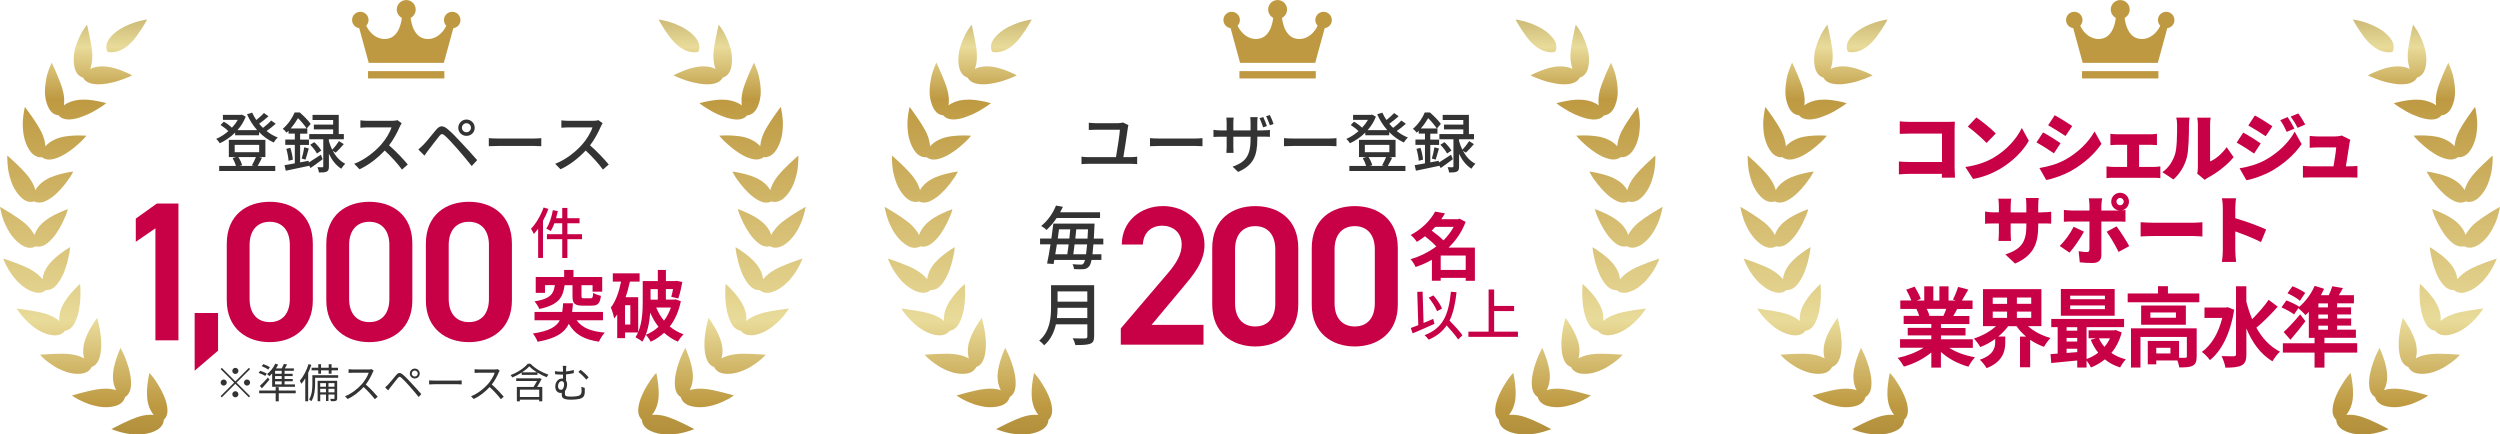 <?xml version="1.0" encoding="UTF-8"?><svg id="_レイヤー_2" xmlns="http://www.w3.org/2000/svg" xmlns:xlink="http://www.w3.org/1999/xlink" viewBox="0 0 602.59 104.72"><defs><linearGradient id="_名称未設定グラデーション_2" x1="497.98" y1="7.58" x2="524.11" y2="7.58" gradientUnits="userSpaceOnUse"><stop offset=".16" stop-color="#ae8012"/><stop offset=".74" stop-color="#ae8012"/></linearGradient><linearGradient id="_名称未設定グラデーション_2-2" x1="501.85" y1="18.02" x2="520.25" y2="18.02" xlink:href="#_名称未設定グラデーション_2"/><linearGradient id="_名称未設定グラデーション_3" x1="511.05" y1="117.86" x2="511.05" y2="-9.08" gradientUnits="userSpaceOnUse"><stop offset="0" stop-color="#805d00"/><stop offset=".16" stop-color="#ae8012"/><stop offset=".32" stop-color="#e3d280"/><stop offset=".57" stop-color="#c29f3c"/><stop offset=".74" stop-color="#ae8012"/><stop offset=".84" stop-color="#e3d280"/><stop offset=".94" stop-color="#a0832a"/><stop offset="1" stop-color="#805d00"/></linearGradient><linearGradient id="_名称未設定グラデーション_2-3" x1="84.85" x2="110.98" xlink:href="#_名称未設定グラデーション_2"/><linearGradient id="_名称未設定グラデーション_2-4" x1="88.71" y1="18.02" x2="107.11" y2="18.02" xlink:href="#_名称未設定グラデーション_2"/><linearGradient id="_名称未設定グラデーション_3-2" x1="97.1" x2="97.1" xlink:href="#_名称未設定グラデーション_3"/><linearGradient id="_名称未設定グラデーション_2-5" x1="294.89" x2="321.01" xlink:href="#_名称未設定グラデーション_2"/><linearGradient id="_名称未設定グラデーション_2-6" x1="298.75" y1="18.02" x2="317.15" y2="18.02" xlink:href="#_名称未設定グラデーション_2"/><linearGradient id="_名称未設定グラデーション_3-3" x1="307" x2="307" xlink:href="#_名称未設定グラデーション_3"/></defs><g id="mv01"><g style="opacity:.8;"><path d="M524.11,4.82c0-1.1-.89-1.98-1.98-1.98s-1.99.89-1.99,1.98c0,.54.21,1.02.56,1.38-1.35,2.8-3.93,3.77-5.93,2.89-1.78-.79-2.44-3.04-2.66-4.78.73-.38,1.22-1.14,1.22-2.02,0-1.26-1.02-2.28-2.28-2.28s-2.28,1.02-2.28,2.28c0,.88.5,1.64,1.22,2.02-.22,1.74-.88,4-2.66,4.78-2,.88-4.58-.09-5.93-2.89.35-.36.56-.84.56-1.38,0-1.1-.89-1.98-1.98-1.98-1.1,0-1.99.89-1.99,1.98,0,1.01.75,1.84,1.73,1.97l2.29,8.37h18.1l2.29-8.37c.98-.13,1.73-.96,1.73-1.97Z" style="fill:url(#_名称未設定グラデーション_2);"/><path d="M520.25,18.91h-18.4v-1.77h18.4v1.77Z" style="fill:url(#_名称未設定グラデーション_2-2);"/></g><path d="M272.73,37.87c.5,0,.98-.05,1.37-.11v1.81c-.43-.05-1.04-.08-1.37-.08h-10.58c-.46,0-.96.03-1.47.08v-1.81c.47.08.99.11,1.47.11h6.84c.3-1.72.9-5.53.95-6.6h-5.88c-.6,0-1.1.03-1.62.06v-1.75c.49.05,1.09.11,1.61.11h5.45c.35,0,.96-.08,1.18-.17l1.32.65c-.08.17-.13.47-.14.6-.19,1.45-.8,5.37-1.09,7.11h1.95Z" style="fill:#333;"/><path d="M277.18,33.3c.5.05,1.48.09,2.33.09h8.56c.77,0,1.39-.06,1.77-.09v1.94c-.35-.02-1.06-.06-1.75-.06h-8.57c-.88,0-1.81.03-2.33.06v-1.94Z" style="fill:#333;"/><path d="M304.52,31.41c.77,0,1.28-.05,1.58-.09v1.67c-.24-.03-.8-.05-1.56-.05h-1.48v.54c0,4.07-.93,6.32-4.62,7.96l-1.34-1.26c2.95-1.07,4.33-2.43,4.33-6.6v-.63h-4.15v2.36c0,.63.05,1.31.06,1.53h-1.75c.03-.22.08-.88.08-1.53v-2.36h-1.54c-.73,0-1.37.03-1.64.05v-1.7c.2.03.91.13,1.64.13h1.54v-1.81c0-.55-.06-1.06-.08-1.28h1.77c-.03.22-.08.69-.08,1.28v1.81h4.15v-1.83c0-.63-.05-1.15-.08-1.37h1.78c-.02.24-.08.74-.08,1.37v1.83h1.47ZM304.46,30.68c-.24-.68-.55-1.58-.87-2.19l.9-.28c.28.58.68,1.54.88,2.16l-.91.32ZM306.08,30.18c-.25-.69-.58-1.58-.9-2.18l.9-.28c.3.58.69,1.53.9,2.16l-.9.3Z" style="fill:#333;"/><path d="M309.48,33.3c.5.05,1.48.09,2.33.09h8.56c.77,0,1.39-.06,1.77-.09v1.94c-.35-.02-1.06-.06-1.75-.06h-8.57c-.88,0-1.81.03-2.33.06v-1.94Z" style="fill:#333;"/><path d="M338.87,29.83c-.66.6-1.48,1.25-2.21,1.75.84.66,1.73,1.2,2.7,1.56-.33.28-.77.84-.98,1.21-1.31-.6-2.49-1.45-3.53-2.51v.77h-5.77v-.65c-1.1,1.1-2.4,1.97-3.69,2.57-.17-.3-.58-.8-.87-1.06.99-.41,2.02-1.07,2.93-1.86-.47-.49-1.23-1.07-1.88-1.48l.79-.8c.69.39,1.5.98,1.95,1.45.55-.58,1.04-1.23,1.42-1.89h-3.59v-1.21h4.3l.25-.06.95.49c-.46,1.21-1.15,2.3-1.99,3.25h4.73c-.99-1.12-1.81-2.41-2.43-3.83l1.25-.38c.27.61.6,1.21.99,1.78.66-.54,1.39-1.18,1.83-1.69l1.1.79c-.69.61-1.53,1.29-2.25,1.8.28.35.6.68.93.99.71-.54,1.48-1.21,1.97-1.77l1.09.77ZM335.56,38.04c-.35.71-.73,1.42-1.04,1.95h4.24v1.23h-13.52v-1.23h4.05c-.16-.57-.49-1.32-.82-1.89l.87-.24h-1.77v-4.15h8.81v4.15h-1.51l.69.17ZM328.98,36.69h5.9v-1.77h-5.9v1.77ZM329.87,37.87c.39.61.76,1.39.9,1.95l-.63.17h3.47l-.49-.13c.33-.54.73-1.37.98-2h-4.22Z" style="fill:#333;"/><path d="M350.18,38.37c-.96.74-2,1.5-2.92,2.13l-.38-.66.02.13c-1.97.43-4.04.87-5.61,1.18l-.3-1.34c.69-.11,1.54-.27,2.48-.44v-4.45h-2.3v-1.28h2.3v-1.43h-1.51v-.69c-.16.14-.32.3-.49.46-.19-.3-.63-.74-.9-.93,1.37-1.17,2.35-2.71,2.85-3.94h1.25c.93.8,2.08,1.97,2.63,2.76l-.95,1.1h.13v1.25h-1.73v1.43h2.13v1.28h-2.13v4.21l2.05-.39.03.43c.79-.49,1.84-1.18,2.92-1.89l.44,1.1ZM342.39,35.63c.3.93.55,2.08.61,2.85l-1.04.27c-.03-.77-.27-1.97-.54-2.87l.96-.25ZM346.32,30.97c-.44-.68-1.29-1.73-2.08-2.49-.44.76-1.02,1.64-1.78,2.49h3.86ZM345.13,38.22c.24-.74.5-1.92.61-2.71l1.1.28c-.27.91-.55,1.97-.79,2.68l-.93-.25ZM352.59,36.29c.66,1.28,1.64,2.47,3.03,3.18-.28.27-.74.84-.95,1.2-1.37-.85-2.33-2.24-2.98-3.59v3.03c0,.66-.09,1.02-.52,1.25-.41.2-1.02.22-1.88.22-.03-.36-.21-.91-.36-1.28.52.02,1.02.02,1.18.02.17-.02.22-.06.22-.24v-6.51h-3.39v-1.26h5.77v-1.12h-4.65v-1.15h4.65v-1.12h-4.97v-1.23h6.32v4.62h1.23v1.26h-3.61v.39c.19.68.44,1.42.79,2.13.57-.57,1.26-1.45,1.65-2.08l1.15.73c-.63.74-1.37,1.53-1.95,2.06l-.74-.5ZM348.16,34.26c.65.6,1.37,1.45,1.69,2.03l-1.06.71c-.28-.6-.98-1.48-1.61-2.11l.98-.63Z" style="fill:#333;"/><path d="M468.05,42.81l.02-.9h-7.9c-.68,0-1.82.05-2.47.13v-3.11c.7.05,1.53.11,2.38.11h8.01v-6.84h-7.8c-.81,0-1.82.04-2.38.07v-3.02c.72.07,1.73.13,2.38.13h9.18c.58,0,1.44-.04,1.71-.05-.02.43-.05,1.22-.05,1.82v9.34c0,.61.04,1.64.09,2.34h-3.17Z" style="fill:#c80046;"/><path d="M480.45,38.05c3.24-1.87,5.67-4.66,6.88-7.2l1.69,3.08c-1.44,2.56-4,5.06-7,6.82-1.84,1.08-4.18,2.02-6.45,2.38l-1.85-2.88c2.65-.36,4.97-1.17,6.73-2.2ZM481.06,32.17l-2.23,2.29c-.95-1.04-3.22-3.02-4.52-3.94l2.07-2.21c1.24.85,3.6,2.72,4.68,3.87Z" style="fill:#c80046;"/><path d="M496.67,34.51l-1.6,2.45c-1.1-.76-2.92-1.94-4.2-2.63l1.58-2.41c1.3.68,3.21,1.89,4.21,2.59ZM497.75,38.52c3.1-1.71,5.69-4.25,7.11-6.84l1.67,2.99c-1.73,2.54-4.3,4.79-7.29,6.5-1.84,1.03-4.48,1.96-6.03,2.21l-1.64-2.88c2.03-.34,4.14-.88,6.18-1.98ZM499.48,30.37l-1.62,2.41c-1.08-.72-2.92-1.89-4.18-2.59l1.58-2.41c1.26.68,3.19,1.89,4.21,2.59Z" style="fill:#c80046;"/><path d="M519.26,40.23c.54,0,1.08-.07,1.46-.13v2.84c-.4-.07-1.12-.09-1.46-.09h-9.94c-.47,0-1.08.02-1.58.09v-2.84c.49.07,1.1.13,1.58.13h3.39v-5.33h-2.5c-.45,0-1.13.04-1.53.07v-2.72c.4.07,1.08.11,1.53.11h8.21c.43,0,1.01-.04,1.48-.11v2.72c-.49-.04-1.06-.07-1.48-.07h-2.83v5.33h3.67Z" style="fill:#c80046;"/><path d="M521.22,41.49c1.64-1.13,2.56-2.83,3.02-4.25.5-1.48.52-4.79.52-7.04,0-.85-.07-1.37-.2-1.85h3.2s-.14.95-.14,1.82c0,2.21-.05,5.98-.52,7.8-.56,2.09-1.66,3.87-3.22,5.29l-2.66-1.76ZM529.61,41.85c.09-.38.16-.94.16-1.49v-10.33c0-.88-.16-1.67-.16-1.67h3.24s-.14.81-.14,1.69v8.86c1.35-.56,2.88-1.85,4-3.44l1.67,2.41c-1.46,1.85-4.09,3.85-6.09,4.88-.41.22-.61.41-.86.59l-1.82-1.49Z" style="fill:#c80046;"/><path d="M544.92,34.56l-1.6,2.45c-1.1-.76-2.92-1.94-4.2-2.63l1.58-2.41c1.3.68,3.21,1.89,4.21,2.59ZM546,38.58c3.1-1.71,5.69-4.25,7.11-6.84l1.67,2.99c-1.73,2.54-4.3,4.79-7.29,6.5-1.84,1.03-4.48,1.96-6.03,2.21l-1.64-2.88c2.03-.34,4.14-.88,6.18-1.98ZM547.73,30.42l-1.62,2.41c-1.08-.72-2.92-1.89-4.18-2.59l1.58-2.41c1.26.68,3.19,1.89,4.21,2.59ZM553.03,31l-1.85.79c-.58-1.24-.86-1.84-1.57-2.83l1.8-.74c.54.81,1.22,1.96,1.62,2.77ZM555.64,30.01l-1.84.81c-.63-1.24-.97-1.76-1.67-2.72l1.84-.76c.59.77,1.24,1.89,1.67,2.66Z" style="fill:#c80046;"/><path d="M566.26,40.09c.49,0,1.44-.04,1.96-.09v2.81c-.4-.02-1.4-.05-1.93-.05h-9.27c-.68,0-1.17.02-1.93.05v-2.83c.5.05,1.26.11,1.93.11h5.44c.25-1.46.58-3.56.65-4.56h-4.39c-.59,0-1.44.05-2,.09v-2.86c.5.07,1.49.13,1.98.13h4.14c.41,0,1.31-.09,1.58-.23l2.09,1.03c-.09.27-.16.65-.2.86-.14.99-.59,3.84-.87,5.55h.81Z" style="fill:#c80046;"/><path d="M492.23,51.17c1.04,0,1.55-.04,2.18-.14v2.88c-.5-.05-1.13-.05-2.16-.05h-.97v.58c0,4.27-1.1,7.13-5.58,9.09l-2.34-2.2c3.6-1.19,5.06-2.75,5.06-6.82v-.65h-3.78v2.18c0,.88.05,1.58.09,2.03h-3.04c.05-.45.11-1.15.11-2.03v-2.18h-1.3c-.97,0-1.51.04-2.03.07v-2.95c.41.07,1.06.2,2.03.2h1.3v-1.49c0-.74-.07-1.37-.13-1.8h3.1c-.05.43-.13,1.04-.13,1.82v1.48h3.78v-1.69c0-.74-.04-1.33-.11-1.78h3.1c-.05.47-.13,1.04-.13,1.78v1.69h.95Z" style="fill:#c80046;"/><path d="M502.31,55.83c-.86,1.62-2.52,4.02-3.48,5.06l-2.36-1.6c1.21-1.17,2.59-3.06,3.35-4.63l2.48,1.17ZM506.5,53.38v8.17c0,1.1-.68,1.84-2.07,1.84-1.08,0-2.12-.04-3.13-.16l-.27-2.68c.76.14,1.53.2,1.96.2s.61-.14.63-.61c.02-.5.02-5.8.02-6.75h-4.32c-.54,0-1.33.02-1.85.07v-2.86c.56.07,1.3.14,1.85.14h4.32v-1.21c0-.5-.09-1.39-.16-1.73h3.22c-.05.25-.2,1.26-.2,1.75v1.19h4.32c-1.1-.11-1.94-1.03-1.94-2.14,0-1.19.95-2.14,2.14-2.14s2.14.95,2.14,2.14c0,1.04-.74,1.91-1.73,2.11.34-.04.65-.05.88-.09v2.84c-.61-.05-1.4-.07-1.93-.07h-3.89ZM510.16,54.57c.9,1.15,2.34,3.44,3.06,4.75l-2.56,1.4c-.81-1.62-2.05-3.76-2.88-4.86l2.38-1.3ZM511.02,49.47c.49,0,.88-.4.88-.88s-.4-.88-.88-.88-.88.4-.88.88.4.88.88.88Z" style="fill:#c80046;"/><path d="M515.97,53.56c.72.05,2.23.13,3.12.13h9.56c.81,0,1.69-.09,2.21-.13v3.44c-.47-.02-1.48-.11-2.21-.11h-9.56c-1.03,0-2.38.05-3.12.11v-3.44Z" style="fill:#c80046;"/><path d="M544.97,58.35c-1.82-.94-4.29-1.89-6.19-2.57v4.63c0,.49.11,1.91.2,2.72h-3.42c.13-.77.22-1.98.22-2.72v-10.28c0-.72-.07-1.66-.22-2.34h3.4c-.07.68-.18,1.48-.18,2.34v2.47c2.43.7,5.92,1.98,7.44,2.72l-1.24,3.04Z" style="fill:#c80046;"/><path d="M469.78,83.82c1.68,1.09,3.97,1.91,6.26,2.29-.53.55-1.22,1.6-1.58,2.27-2.43-.65-4.82-1.91-6.63-3.55v3.78h-2.31v-3.65c-1.84,1.53-4.27,2.75-6.61,3.4-.34-.61-1.01-1.57-1.5-2.08,2.21-.48,4.54-1.36,6.24-2.46h-5.67v-2.06h7.54v-.92h-5.69v-1.81h5.69v-.94h-6.67v-1.95h3.75c-.16-.52-.41-1.15-.67-1.64l.24-.04h-4.13v-2.04h2.65c-.28-.8-.79-1.81-1.22-2.6l2.01-.73c.57.9,1.22,2.14,1.5,2.96l-.97.38h1.8v-3.42h2.19v3.42h1.46v-3.42h2.21v3.42h1.76l-.71-.23c.47-.86.97-2.12,1.24-3.04l2.47.63c-.55.97-1.09,1.91-1.54,2.65h2.57v2.04h-3.71c-.32.61-.63,1.18-.93,1.68h3.87v1.95h-6.85v.94h5.92v1.81h-5.92v.92h7.68v2.06h-5.73ZM464.41,74.45c.28.55.53,1.18.67,1.62l-.34.06h3.69c.24-.5.47-1.11.69-1.68h-4.72Z" style="fill:#c80046;"/><path d="M488.83,78.63c1.42,1.26,3.38,2.29,5.41,2.83-.49.5-1.2,1.47-1.56,2.14-1.18-.42-2.31-.99-3.34-1.7v6.63h-2.45v-7.39h1.48c-.89-.76-1.68-1.57-2.31-2.52h-2.03c-.65.92-1.48,1.74-2.37,2.5h1.68v1.45c0,1.99-.57,4.64-4.5,6.17-.32-.61-1.11-1.55-1.62-2.04,3.3-1.13,3.69-2.9,3.69-4.24v-.76c-1.13.82-2.33,1.47-3.59,1.95-.34-.61-1.03-1.53-1.54-2.06,1.97-.61,3.93-1.7,5.33-2.98h-3.14v-8.92h14.08v8.92h-3.22ZM480.32,73.24h3.46v-1.51h-3.46v1.51ZM480.32,76.62h3.46v-1.51h-3.46v1.51ZM489.6,71.72h-3.46v1.51h3.46v-1.51ZM489.6,75.1h-3.46v1.51h3.46v-1.51Z" style="fill:#c80046;"/><path d="M511.41,80.14c-.53,1.97-1.38,3.61-2.49,4.93.99.69,2.17,1.22,3.48,1.55-.45.46-1.07,1.36-1.38,1.95-1.4-.44-2.63-1.09-3.67-1.95-1.01.82-2.13,1.47-3.36,1.95-.22-.48-.65-1.18-1.05-1.68v1.7h-2.25v-1.7c-2.27.23-4.52.44-6.26.61l-.18-2.14c.51-.04,1.11-.06,1.72-.13v-6.38h-1.54v-1.97h17.55v1.97h-9.04v7.68c1.01-.36,1.97-.86,2.8-1.51-.71-.9-1.32-1.95-1.8-3.11l1.3-.38h-1.82v-1.91h6.14l.39-.08,1.44.59ZM509.71,76.11h-12.97v-6.45h12.97v6.45ZM498.12,78.86v.84h2.57v-.84h-2.57ZM498.12,82.33h2.57v-.88h-2.57v.88ZM498.12,85.08c.83-.06,1.7-.13,2.57-.21v-.82h-2.57v1.03ZM507.36,71.26h-8.37v.86h8.37v-.86ZM507.36,73.63h-8.37v.88h8.37v-.88ZM505.92,81.55c.34.76.79,1.45,1.32,2.06.53-.61.99-1.3,1.34-2.06h-2.67Z" style="fill:#c80046;"/><path d="M530.11,70.74v2.12h-17.26v-2.12h7.31v-1.76h2.39v1.76h7.56ZM529.47,85.96c0,1.15-.22,1.83-.99,2.2-.73.38-1.78.4-3.2.4-.06-.48-.24-1.13-.45-1.68h-5.09v.94h-2.05v-5.65h7.54v4.07c.67.02,1.28.02,1.5,0,.3-.02.38-.08.38-.34v-4.68h-11.18v7.37h-2.29v-9.45h15.84v6.8ZM526.87,73.65v4.62h-10.78v-4.62h10.78ZM524.48,75.31h-6.16v1.28h6.16v-1.28ZM523.16,83.84h-3.42v1.36h3.42v-1.36Z" style="fill:#c80046;"/><path d="M538.53,74.66c-.91,5.69-3.08,9.95-5.86,12.14-.41-.59-1.36-1.6-1.95-1.97,2.29-1.64,4.03-4.51,4.92-8.19h-4.28v-2.52h5.15l.43-.08,1.6.63ZM549.02,73.91c-1.58,1.78-3.55,3.76-5.15,5.08,1.4,2.52,3.26,4.56,5.69,5.77-.59.52-1.4,1.57-1.82,2.33-2.86-1.72-4.86-4.49-6.28-7.92v6.19c0,1.51-.32,2.27-1.13,2.69-.85.46-2.13.57-3.93.57-.1-.8-.55-2.06-.93-2.79,1.3.06,2.55.04,2.96.04s.53-.15.53-.5v-16.36h2.49v3.7c.38,1.47.83,2.88,1.4,4.22,1.4-1.39,2.96-3.17,3.97-4.66l2.19,1.64Z" style="fill:#c80046;"/><path d="M568.18,84.99h-7.9v3.61h-2.39v-3.61h-7.64v-2.25h7.64v-1.3h-1.38v-6.26c-.26.27-.53.55-.79.78-.4-.44-1.22-1.24-1.74-1.68l-1.03,1.51c-.65-.52-2.01-1.26-3.04-1.7l1.2-1.68c.99.38,2.37,1.01,3.08,1.53l-.06.08c1.54-1.28,2.96-3.19,3.79-5.12l2.27.71c-.24.52-.49,1.05-.79,1.55h1.92c.34-.73.65-1.51.85-2.16l2.57.44c-.34.61-.67,1.2-1.01,1.72h3.65v1.95h-4.05v.97h3.36v1.72h-3.36v.97h3.38v1.72h-3.38v.97h4.52v1.97h-7.58v1.3h7.9v2.25ZM555.69,77.43c-1.13,1.49-2.37,3.04-3.61,4.47l-1.64-1.87c1.09-.97,2.65-2.65,3.99-4.26l1.26,1.66ZM554.36,72.5c-.63-.59-1.99-1.36-3-1.81l1.2-1.7c1.03.38,2.37,1.07,3.08,1.62l-1.28,1.89ZM561.12,73.13h-2.31v.97h2.31v-.97ZM561.12,75.82h-2.31v.97h2.31v-.97ZM558.81,79.47h2.31v-.97h-2.31v.97Z" style="fill:#c80046;"/><path d="M569.31,104.72c-.47,0-.91-.03-1.33-.07-1.27-.17-2.36-.51-3.24-1.02-.97-.56-1.35-1.26-1.51-1.75-.09-.28-.11-.52-.11-.69-.13-.11-.3-.29-.46-.54-.37-.59-.5-1.34-.41-2.24.1-.98.39-2,.84-3.03.39-.91.84-1.78,1.3-2.5.46-.74.84-1.34,1.15-1.75.31-.42.52-.66.52-.66l.52-.6.16.78s.18.86.3,1.98c.12,1.06.21,2.58.02,3.8-.28,1.79-.96,2.92-1.51,3.57.24-.02.47-.03.71-.03,1.03,0,2.08.18,3.21.57.98.33,2.19.84,3.6,1.53,1.08.53,1.89.95,1.89.95l.78.42-.84.3s-.39.14-1.04.33l-.12.03c-.62.17-1.48.4-2.46.51-.76.08-1.39.12-1.99.12h0ZM577.11,98.15c.27,0,.54-.01.83-.03.98-.09,2.04-.33,3.25-.72.94-.33,1.74-.72,2.4-1.05.3-.15.54-.28.72-.39l.99-.63-1.44-.4-1.45-.39c-1.03-.26-2.56-.63-3.83-.77-.49-.06-.96-.09-1.42-.09-1.08,0-1.91.17-2.53.35.41-.75.85-1.98.76-3.8-.08-1.35-.53-2.91-.79-3.71-.18-.54-.35-1.01-.48-1.35l-.55-1.34-.75,1.53c-.24.5-.51,1.19-.77,1.94-.33.86-.59,1.8-.76,2.71-.24,1.11-.31,2.16-.21,3.14.09.9.38,1.61.85,2.11.2.22.41.35.56.44.03.17.1.4.25.66.25.45.77,1.06,1.83,1.41.76.25,1.62.38,2.57.38h0ZM583.81,90.11c.83,0,1.68-.13,2.55-.39,1.02-.32,2.1-.8,3.03-1.36.9-.55,1.66-1.12,2.14-1.51.52-.42.81-.72.82-.74l.58-.61-.84-.06s-.89-.06-2.09-.12c-.6-.03-1.39-.06-2.17-.06-.68,0-1.25.02-1.75.07-1.03.1-1.91.28-2.62.53-.46.16-.86.35-1.18.53.12-.39.2-.83.23-1.29.06-.89-.02-1.73-.26-2.59-.37-1.34-1.11-2.75-1.51-3.47-.56-.99-1.06-1.69-1.08-1.72l-.5-.7-.21.83s-.08.3-.19.8c-.11.45-.27,1.18-.38,2.07-.11.81-.23,1.78-.2,2.81,0,1.22.14,2.21.42,3.11.33,1.08.87,1.63,1.27,1.9.24.17.47.26.63.31.07.16.19.37.38.6.48.56,1.18.9,2.07,1.01.27.03.56.05.85.05h0ZM589.66,80.81c2.58-.18,4.84-1.92,5.96-2.95.77-.72,1.41-1.39,1.81-1.91.41-.53.65-.87.65-.87l.49-.72-.86.11s-.9.11-2.07.3l-.15.02c-1.15.19-2.58.42-3.7.77-.94.3-1.77.65-2.45,1.04-.38.22-.73.47-1.06.75.04-.41.03-.85-.02-1.3-.1-.85-.35-1.67-.78-2.5-.48-.95-1.27-2.08-2.17-3.1-.76-.86-1.37-1.44-1.4-1.47l-.6-.56-.07.81s-.03.32-.03.86v.41c0,.46-.01,1.03.04,1.67.1,1.53.36,3.8,1.4,5.75.54.99,1.18,1.42,1.62,1.61.27.12.51.16.68.18.1.14.26.33.49.51.51.39,1.14.59,1.89.59.11,0,.23,0,.34-.01ZM594.37,70.42c1.01-.28,2.01-.83,2.98-1.64.43-.35.84-.75,1.25-1.18.34-.39.68-.81,1.01-1.25.75-1.01,1.2-1.84,1.39-2.24.31-.6.47-.98.47-.98l.34-.81-.83.28s-.86.29-2.02.72c-1.11.43-2.49.96-3.56,1.53-1.58.87-2.53,1.75-3.08,2.46-.14-1.25-.65-2.44-1.54-3.56-.63-.82-1.64-1.77-2.76-2.6-.91-.69-1.63-1.14-1.66-1.15l-.69-.43.08.81s.03.32.14.85l.07.33c.1.47.22,1.05.39,1.7.12.44.26.88.4,1.29.16.5.33.95.51,1.38.46,1.05,1,1.95,1.61,2.69.72.86,1.43,1.15,1.9,1.25.16.03.32.05.48.05.08,0,.16,0,.22-.01.12.12.31.27.58.4.37.18.79.28,1.24.28.34,0,.7-.05,1.06-.16ZM596.93,59.29c2.41-1.25,3.82-3.95,4.31-5.04.47-.98.74-1.88.91-2.48.18-.65.27-1.06.27-1.06l.18-.87-.77.44s-.79.45-1.81,1.09c-1.35.85-2.43,1.6-3.21,2.24-.74.61-1.35,1.26-1.83,1.92-.28.36-.51.73-.7,1.11-.13-.4-.3-.8-.52-1.19-.42-.71-.99-1.38-1.7-1.98-.94-.82-2.27-1.54-3.23-2-1.03-.49-1.81-.78-1.85-.8l-.75-.28.23.77s.09.3.29.79c.17.44.44,1.01.75,1.66l.12.25c.78,1.51,1.88,3.41,3.55,4.74.87.7,1.63.84,2.12.84.29,0,.53-.05.69-.1.14.09.36.2.65.28.22.06.44.08.67.08.52,0,1.06-.14,1.62-.43ZM593.65,48.78c.29-.06.52-.16.67-.24.16.06.39.12.69.14h.13c.69,0,1.38-.27,2.05-.8.79-.65,1.49-1.55,2.08-2.68.55-1.04.87-2.16,1.11-3.13.23-.91.31-1.72.37-2.37l.02-.23c.05-.67.05-1.09.05-1.09v-.89s-.66.59-.66.59c0,0-.68.61-1.55,1.43-.62.59-1.79,1.73-2.69,2.84-.61.76-1.09,1.52-1.42,2.27-.2.44-.35.85-.45,1.22-.18-.33-.42-.69-.75-1.06-.56-.62-1.26-1.16-2.06-1.6-1.05-.6-2.52-1.04-3.57-1.3-1.1-.28-1.93-.4-1.97-.41l-.79-.12.38.7s.15.28.44.72c.21.34.53.76.9,1.24l.34.45c.47.62,1.12,1.34,1.89,2.09.82.79,1.68,1.41,2.55,1.84.59.3,1.16.45,1.7.45.18,0,.36-.02.53-.05ZM591.85,38.24c.27-.12.47-.26.61-.37.09.01.21.03.34.03.11,0,.23,0,.36-.03.5-.08,1.25-.35,1.97-1.22.64-.8,1.15-1.82,1.5-3.04.33-1.14.42-2.3.46-3.28.05-.9-.04-1.68-.12-2.3l-.04-.33c-.09-.66-.17-1.07-.17-1.07l-.18-.86-.53.7s-.55.73-1.22,1.71c-.46.66-1.34,1.97-2.06,3.31-.45.87-.76,1.71-.94,2.5-.1.48-.17.91-.2,1.28-.24-.29-.55-.6-.95-.89-.68-.49-1.46-.88-2.33-1.16-.89-.3-2.16-.48-3.78-.56-.42-.02-.8-.02-1.11-.02-.55,0-.9.02-.9.02l-.81.04.53.61s.21.24.58.61c.23.24.54.51.9.83.21.18.43.37.66.58.6.53,1.39,1.11,2.28,1.67.96.61,1.92,1.04,2.87,1.29.4.11.78.16,1.13.16.42,0,.8-.07,1.14-.22ZM587.96,28.28c.24-.17.41-.35.51-.48.17,0,.42-.04.69-.14.69-.26,1.26-.79,1.68-1.58.48-.91.78-2.02.9-3.31.05-.98-.02-2.09-.22-3.29-.08-.47-.18-.95-.29-1.44-.11-.39-.22-.73-.33-1.02l-.03-.1c-.23-.63-.39-1.01-.39-1.01l-.35-.8-.37.79s-.38.82-.85,1.91c-.23.55-.48,1.16-.72,1.79-.29.74-.51,1.35-.66,1.88-.47,1.64-.47,2.9-.34,3.93-.88-.7-2.17-1.17-3.65-1.34-.33-.03-.7-.05-1.1-.05-.26,0-.53,0-.8.02-.71.04-1.41.15-1.88.22-1.13.19-1.95.4-1.99.41l-.79.21.65.49s.26.19.72.48l.77.47c.29.19.63.4,1,.6.84.47,1.71.86,2.58,1.16,1.05.41,2.07.65,3.04.72.11,0,.22.01.32.01.95,0,1.56-.29,1.9-.52ZM580.1,20.23c1.12-.16,1.75-.61,2.08-.95.2-.21.33-.42.41-.58.17-.04.4-.13.65-.28.63-.39,1.07-1.02,1.32-1.89.28-.99.35-2.13.2-3.4-.13-1.16-.51-2.22-.88-3.21-.43-1.07-.82-1.88-1.15-2.38-.35-.57-.59-.91-.59-.91l-.51-.7-.2.84s-.21.88-.44,2.05l-.12.62c-.2,1.05-.43,2.25-.49,3.26-.07.97-.02,1.86.14,2.66.1.49.2.91.32,1.26-.34-.18-.74-.34-1.22-.45-.54-.12-1.11-.18-1.69-.18-.3,0-.62.02-.93.05-1.1.12-2.43.46-3.66.95-1.07.41-1.83.79-1.87.8l-.74.37.75.35s.29.14.81.33c.19.06.41.14.64.24.38.14.8.31,1.29.45.87.28,1.93.48,2.75.63.64.11,1.26.16,1.86.16.44,0,.87-.03,1.28-.09ZM575.79,12.61c.41,0,.66-.06.69-.06l.16-.04.09-.14c.03-.05.79-1.36-.52-3.09-2.58-3.41-8.03-4.4-8.26-4.44l-.83-.14.41.73c.07.13,1.75,3.1,3.4,4.79,2.03,2.09,3.92,2.4,4.87,2.4h0ZM452.79,104.72c.47,0,.91-.03,1.33-.07,1.27-.17,2.36-.51,3.24-1.02.97-.56,1.35-1.26,1.51-1.75.09-.28.11-.52.11-.69.13-.11.3-.29.46-.54.37-.59.5-1.34.41-2.24-.1-.98-.39-2-.84-3.03-.39-.91-.84-1.78-1.3-2.5-.46-.74-.84-1.34-1.15-1.75-.31-.42-.52-.66-.52-.66l-.52-.6-.16.78s-.18.86-.3,1.98c-.12,1.06-.21,2.58-.02,3.8.28,1.79.96,2.92,1.51,3.57-.24-.02-.47-.03-.71-.03-1.03,0-2.08.18-3.21.57-.98.33-2.19.84-3.6,1.53-1.08.53-1.89.95-1.89.95l-.78.42.84.3s.39.14,1.04.33l.12.03c.62.17,1.48.4,2.46.51.76.08,1.39.12,1.99.12h0ZM444.99,98.15c.94,0,1.81-.13,2.57-.38,1.06-.35,1.58-.96,1.83-1.41.14-.26.21-.49.25-.66.15-.08.35-.22.56-.44.48-.5.76-1.21.85-2.11.1-.98.02-2.03-.21-3.14-.17-.91-.44-1.85-.76-2.71-.26-.76-.54-1.45-.77-1.94l-.75-1.53-.55,1.34c-.13.34-.3.81-.48,1.35-.26.81-.71,2.36-.79,3.71-.09,1.82.35,3.06.76,3.8-.62-.18-1.45-.35-2.53-.35-.45,0-.93.03-1.42.09-1.28.14-2.8.51-3.83.77l-1.45.39-1.44.4.99.63c.18.1.42.23.72.39.66.34,1.46.72,2.4,1.05,1.21.39,2.26.63,3.25.72.28.02.55.03.83.03h0ZM438.28,90.11c.29,0,.57-.02.85-.05.89-.11,1.59-.45,2.07-1.01.19-.23.31-.44.38-.6.16-.05.39-.14.63-.31.39-.27.94-.82,1.27-1.9.28-.9.41-1.88.42-3.11.02-1.02-.09-2-.2-2.81-.11-.88-.26-1.61-.38-2.07-.12-.5-.19-.8-.19-.8l-.21-.83-.5.7s-.52.73-1.08,1.72c-.41.72-1.15,2.13-1.51,3.47-.23.86-.32,1.71-.26,2.59.03.46.11.9.23,1.29-.32-.17-.72-.36-1.18-.53-.71-.25-1.59-.43-2.62-.53-.5-.05-1.07-.07-1.75-.07-.79,0-1.58.03-2.17.06-1.2.06-2.09.12-2.09.12l-.84.06.58.61s.3.31.82.74c.48.38,1.24.95,2.14,1.51.94.56,2.01,1.04,3.03,1.36.87.26,1.72.39,2.55.39h0ZM432.78,80.83c.75,0,1.38-.2,1.89-.59.23-.18.39-.37.49-.51.17-.02.41-.06.68-.18.44-.19,1.08-.62,1.62-1.61,1.04-1.95,1.3-4.22,1.4-5.75.05-.64.05-1.21.04-1.67v-.41c0-.54-.03-.86-.03-.86l-.07-.81-.6.56s-.64.61-1.4,1.47c-.9,1.02-1.69,2.15-2.17,3.1-.43.83-.68,1.65-.78,2.5-.05.45-.06.89-.02,1.3-.33-.28-.68-.53-1.06-.75-.68-.4-1.5-.75-2.45-1.04-1.12-.34-2.55-.58-3.7-.77l-.15-.02c-1.18-.19-2.07-.3-2.07-.3l-.86-.11.49.72s.23.34.65.87c.4.51,1.04,1.19,1.81,1.91,1.12,1.03,3.38,2.77,5.96,2.95.12,0,.23.01.34.01ZM428.78,70.58c.45,0,.87-.09,1.24-.28.27-.13.46-.28.58-.4.06,0,.14.01.22.01.16,0,.32-.02.48-.05.47-.1,1.19-.39,1.9-1.25.61-.74,1.15-1.65,1.61-2.69.19-.43.35-.88.51-1.38.15-.41.28-.85.4-1.29.17-.65.29-1.23.39-1.7l.07-.33c.1-.53.14-.85.14-.85l.08-.81-.69.43s-.75.46-1.66,1.15c-1.12.84-2.12,1.79-2.76,2.6-.89,1.12-1.4,2.31-1.54,3.56-.56-.71-1.5-1.6-3.08-2.46-1.08-.57-2.46-1.1-3.56-1.53-1.16-.44-2.02-.72-2.02-.72l-.83-.28.34.81s.16.38.47.98c.2.4.64,1.23,1.39,2.24.33.44.67.87,1.01,1.25.41.43.83.83,1.25,1.18.97.81,1.97,1.36,2.98,1.64.37.1.73.16,1.06.16ZM426.79,59.72c.23,0,.45-.03.67-.08.29-.08.5-.19.65-.28.16.05.4.1.69.1.49,0,1.25-.15,2.12-.84,1.67-1.33,2.78-3.23,3.55-4.74l.12-.25c.31-.66.58-1.23.75-1.66.2-.49.29-.79.29-.79l.23-.77-.75.28s-.82.3-1.85.8c-.96.46-2.29,1.18-3.23,2-.71.61-1.28,1.27-1.7,1.98-.22.39-.39.79-.52,1.19-.19-.38-.43-.75-.7-1.11-.48-.66-1.09-1.31-1.83-1.92-.79-.64-1.87-1.39-3.21-2.24-1.02-.64-1.81-1.09-1.81-1.09l-.77-.44.18.87s.08.41.27,1.06c.17.6.44,1.5.91,2.48.49,1.09,1.9,3.79,4.31,5.04.56.29,1.1.43,1.62.43ZM428.97,48.83c.54,0,1.12-.15,1.7-.45.88-.43,1.74-1.05,2.55-1.84.77-.75,1.43-1.47,1.89-2.09l.34-.45c.37-.48.68-.9.9-1.24.29-.44.44-.72.44-.72l.38-.7-.79.12s-.86.13-1.97.41c-1.05.27-2.52.71-3.57,1.3-.8.44-1.49.98-2.06,1.6-.34.37-.58.73-.75,1.06-.11-.37-.26-.78-.45-1.22-.33-.74-.81-1.51-1.42-2.27-.91-1.11-2.08-2.26-2.69-2.84-.87-.83-1.55-1.43-1.55-1.43l-.66-.59v.89s0,.42.06,1.09l.02.23c.06.65.13,1.46.37,2.37.24.96.56,2.09,1.11,3.13.59,1.13,1.29,2.03,2.08,2.68.67.54,1.36.81,2.05.81h.13c.29-.02.53-.08.69-.14.15.08.38.18.67.24.17.03.35.05.53.05ZM431.39,38.46c.35,0,.73-.05,1.13-.16.95-.25,1.92-.69,2.87-1.29.89-.56,1.67-1.14,2.28-1.67.23-.21.45-.4.66-.58.36-.31.67-.58.9-.83.37-.37.58-.61.58-.61l.53-.61-.81-.04s-.35-.02-.9-.02c-.31,0-.7,0-1.11.02-1.61.08-2.88.26-3.78.56-.87.28-1.66.67-2.33,1.16-.4.29-.71.6-.95.89-.03-.38-.1-.81-.2-1.28-.17-.8-.49-1.64-.94-2.5-.71-1.34-1.6-2.65-2.06-3.31-.68-.98-1.22-1.71-1.22-1.71l-.53-.7-.18.86s-.08.41-.17,1.07l-.04.33c-.07.63-.16,1.4-.12,2.3.04.98.13,2.13.46,3.28.35,1.22.86,2.25,1.5,3.04.71.87,1.46,1.15,1.97,1.22.13.02.25.03.36.03.13,0,.25-.01.34-.03.13.11.33.26.61.37.34.15.73.22,1.14.22ZM436.04,28.8c.1,0,.21,0,.32-.01.97-.06,2-.3,3.04-.72.87-.3,1.74-.69,2.58-1.16.37-.21.7-.41,1-.6l.77-.47c.46-.29.72-.48.72-.48l.65-.49-.79-.21s-.85-.22-1.99-.41c-.47-.08-1.17-.18-1.88-.22-.27-.01-.54-.02-.8-.02-.39,0-.76.02-1.1.05-1.48.16-2.77.64-3.65,1.34.13-1.03.14-2.28-.34-3.93-.15-.53-.36-1.15-.66-1.88-.24-.63-.49-1.24-.72-1.79-.46-1.1-.85-1.91-.85-1.91l-.37-.79-.35.8s-.17.38-.39,1.01l-.03.1c-.1.3-.22.64-.33,1.02-.12.49-.22.97-.29,1.44-.2,1.2-.28,2.31-.22,3.29.12,1.29.42,2.4.9,3.31.42.8.98,1.33,1.68,1.58.28.1.52.14.69.14.1.14.27.31.51.48.34.24.95.52,1.9.52ZM443.27,20.32c.59,0,1.22-.05,1.86-.16.83-.14,1.88-.34,2.75-.63.49-.15.91-.31,1.29-.45.24-.09.45-.17.64-.24.52-.19.81-.33.81-.33l.75-.35-.74-.37s-.79-.39-1.87-.8c-1.22-.48-2.56-.83-3.66-.95-.31-.03-.63-.05-.93-.05-.58,0-1.15.06-1.69.18-.48.11-.88.27-1.22.45.12-.35.22-.77.32-1.26.16-.79.2-1.69.14-2.66-.06-1.01-.29-2.21-.49-3.26l-.12-.62c-.23-1.17-.44-2.05-.44-2.05l-.2-.84-.51.7s-.24.34-.59.91c-.33.5-.72,1.3-1.15,2.38-.38.99-.75,2.04-.88,3.21-.15,1.27-.08,2.41.2,3.4.25.86.69,1.5,1.32,1.89.25.16.48.24.65.28.07.15.2.36.41.58.33.35.96.79,2.08.95.41.06.84.09,1.28.09ZM446.31,12.61c.95,0,2.84-.31,4.87-2.4,1.65-1.69,3.33-4.66,3.4-4.79l.41-.73-.83.14c-.23.04-5.69,1.03-8.26,4.44-1.31,1.73-.55,3.03-.52,3.09l.09.14.16.04s.27.06.69.06h0Z" style="fill:url(#_名称未設定グラデーション_3); opacity:.8;"/><path d="M43,82.03h-5.54v-27l-4.73,3.25v-5.59l5.07-3.63h5.21v32.98Z" style="fill:#c80046;"/><path d="M52.56,84.52l-5.64,4.83v-13.91h5.64v9.08Z" style="fill:#c80046;"/><path d="M65.03,82.47c-5.5,0-10.37-3.25-10.37-10.08v-13.62c0-7.03,4.88-10.13,10.37-10.13s10.37,3.11,10.37,10.08v13.67c0,6.83-4.87,10.08-10.37,10.08ZM65.03,53.46c-3.01,0-4.87,2.06-4.87,5.59v13c0,3.54,1.86,5.59,4.87,5.59s4.83-2.05,4.83-5.59v-13c0-3.54-1.86-5.59-4.83-5.59Z" style="fill:#c80046;"/><path d="M89.02,82.47c-5.5,0-10.37-3.25-10.37-10.08v-13.62c0-7.03,4.88-10.13,10.37-10.13s10.37,3.11,10.37,10.08v13.67c0,6.83-4.87,10.08-10.37,10.08ZM89.02,53.46c-3.01,0-4.87,2.06-4.87,5.59v13c0,3.54,1.86,5.59,4.87,5.59s4.83-2.05,4.83-5.59v-13c0-3.54-1.86-5.59-4.83-5.59Z" style="fill:#c80046;"/><path d="M113.02,82.47c-5.5,0-10.37-3.25-10.37-10.08v-13.62c0-7.03,4.88-10.13,10.37-10.13s10.37,3.11,10.37,10.08v13.67c0,6.83-4.87,10.08-10.37,10.08ZM113.02,53.46c-3.01,0-4.87,2.06-4.87,5.59v13c0,3.54,1.86,5.59,4.87,5.59s4.83-2.05,4.83-5.59v-13c0-3.54-1.86-5.59-4.83-5.59Z" style="fill:#c80046;"/><path d="M138.99,77.2c1.26,1.76,3.4,2.69,6.79,2.97-.5.52-1.13,1.5-1.41,2.19-3.71-.54-5.86-1.84-7.27-4.3-1,2.12-3.08,3.53-7.53,4.32-.17-.59-.71-1.48-1.13-1.99,3.92-.59,5.66-1.61,6.49-3.19h-6.09v-2.02h6.68c.11-.63.15-1.32.2-2.08h2.38c-.06.74-.11,1.43-.2,2.08h7.44v2.02h-6.35ZM136.09,68.74c-.39,2.95-1.45,4.77-6.1,5.73-.19-.52-.74-1.37-1.15-1.82,3.93-.65,4.6-1.87,4.9-3.92h-2.38v1.86h-2.23v-3.82h6.85v-1.71h2.25v1.71h6.92v3.53h-2.32v-1.56h-2.67v2.6c0,.5.09.56.65.56h1.56c.45,0,.54-.2.61-1.3.43.28,1.28.58,1.86.71-.2,1.86-.78,2.36-2.23,2.36h-2.15c-2.02,0-2.47-.56-2.47-2.32v-2.6h-1.89Z" style="fill:#c80046;"/><path d="M164.11,72.6c-.52,2.49-1.43,4.51-2.67,6.1.98.8,2.08,1.45,3.34,1.89-.46.41-1.09,1.21-1.39,1.76-1.24-.54-2.34-1.26-3.32-2.13-.95.87-2.04,1.6-3.23,2.15-.24-.5-.78-1.28-1.17-1.67,1.11-.45,2.15-1.09,3.06-1.93-.8-1-1.45-2.13-2-3.4-.19,2.41-.69,5.1-1.91,7-.33-.32-1.19-.87-1.65-1.08.24-.35.45-.74.63-1.15h-3.14v1.37h-1.89v-5.71c-.24.33-.48.67-.74.96-.09-.59-.48-2-.8-2.63,1.19-1.54,1.99-3.8,2.47-6.25h-1.99v-2h6.46v2h-2.34c-.28,1.26-.61,2.54-1.04,3.75h3.04v8.42c.98-2.32,1.09-5.14,1.09-7.31v-4.99h3.64v-2.69h1.95v2.69h2.26l.33-.06,1.37.28c-.24,1.37-.61,2.97-.98,3.97l-1.69-.39c.15-.5.3-1.17.43-1.87h-1.73v2.54h2l.33-.07,1.26.45ZM151.93,73.57h-1.28v4.66h1.28v-4.66ZM156.81,69.69v2.54h1.74v-2.54h-1.74ZM158.17,74.12c.46,1.15,1.11,2.25,1.87,3.17.71-.93,1.28-2,1.67-3.17h-3.54Z" style="fill:#c80046;"/><g style="opacity:.8;"><path d="M110.98,4.82c0-1.1-.89-1.98-1.98-1.98s-1.99.89-1.99,1.98c0,.54.21,1.02.56,1.38-1.35,2.8-3.93,3.77-5.93,2.89-1.78-.79-2.44-3.04-2.66-4.78.73-.38,1.22-1.14,1.22-2.02,0-1.26-1.02-2.28-2.28-2.28s-2.28,1.02-2.28,2.28c0,.88.5,1.64,1.22,2.02-.22,1.74-.88,4-2.66,4.78-2,.88-4.58-.09-5.93-2.89.35-.36.56-.84.56-1.38,0-1.1-.89-1.98-1.98-1.98-1.1,0-1.99.89-1.99,1.98,0,1.01.75,1.84,1.73,1.97l2.29,8.37h18.1l2.29-8.37c.98-.13,1.73-.96,1.73-1.97Z" style="fill:url(#_名称未設定グラデーション_2-3);"/><path d="M107.11,18.91h-18.4v-1.77h18.4v1.77Z" style="fill:url(#_名称未設定グラデーション_2-4);"/></g><path d="M56.73,91.93l3.26-3.26.29.29-3.26,3.26,3.26,3.26-.29.29-3.26-3.26-3.27,3.27-.29-.29,3.27-3.27-3.26-3.26.29-.29,3.26,3.26ZM54.66,92.21c0,.4-.34.74-.74.74s-.74-.34-.74-.74.34-.74.74-.74.74.34.74.74ZM56.73,90.14c-.4,0-.74-.34-.74-.74s.34-.74.74-.74.74.34.74.74-.34.74-.74.74ZM56.73,94.29c.4,0,.74.34.74.74s-.34.74-.74.74-.74-.34-.74-.74.34-.74.74-.74ZM58.8,92.21c0-.4.34-.74.74-.74s.74.34.74.74-.34.74-.74.74-.74-.34-.74-.74Z" style="fill:#333;"/><path d="M63.94,90.62c-.35-.24-1.06-.54-1.6-.73l.37-.51c.53.16,1.24.45,1.6.66l-.37.58ZM71.28,94.79h-4.09v1.94h-.74v-1.94h-3.98v-.66h3.98v-.81h.74v.81h4.09v.66ZM62.63,93.02c.53-.47,1.29-1.27,1.94-2.02l.39.49c-.56.69-1.22,1.45-1.82,2.09l-.51-.56ZM64.66,89.07c-.36-.25-1.03-.6-1.57-.81l.37-.5c.54.18,1.22.5,1.59.74l-.38.57ZM65.6,90.02c-.22.25-.44.46-.67.66-.12-.13-.4-.39-.57-.5.8-.61,1.55-1.55,1.99-2.52l.7.21c-.15.31-.32.62-.51.92h1.37c.2-.35.38-.77.51-1.08l.78.15c-.18.32-.38.64-.55.93h2.18v.58h-2.24v.73h1.95v.55h-1.95v.7h1.97v.55h-1.97v.75h2.51v.59h-5.5v-3.23ZM67.9,89.37h-1.6v.73h1.6v-.73ZM67.9,90.65h-1.6v.7h1.6v-.7ZM67.9,91.91h-1.6v.75h1.6v-.75Z" style="fill:#333;"/><path d="M75.05,87.95c-.22.65-.47,1.3-.77,1.93v6.84h-.7v-5.53c-.3.49-.6.94-.93,1.32-.07-.18-.27-.56-.38-.74.85-.99,1.63-2.49,2.1-4.01l.68.19ZM81.51,91.07h-5.56v1.47c0,1.22-.13,2.99-.91,4.18-.11-.13-.38-.37-.53-.45.7-1.1.78-2.62.78-3.73v-2.11h6.22v.65ZM76.71,89.27h-1.6v-.64h1.6v-.84h.67v.84h1.85v-.84h.69v.84h1.55v.64h-1.55v.81h-.69v-.81h-1.85v.81h-.67v-.81ZM81.26,96c0,.33-.06.5-.29.6-.24.11-.61.12-1.19.11-.03-.16-.11-.4-.19-.57.42,0,.77,0,.89,0,.12-.01.14-.03.14-.14v-.91h-1.45v1.56h-.59v-1.56h-1.39v1.62h-.63v-4.93h4.71v4.22ZM77.18,92.35v.86h1.39v-.86h-1.39ZM78.57,94.57v-.85h-1.39v.85h1.39ZM79.17,92.35v.86h1.45v-.86h-1.45ZM80.62,94.57v-.85h-1.45v.85h1.45Z" style="fill:#333;"/><path d="M90.07,89.36c-.06.08-.19.3-.25.43-.34.85-.96,2-1.66,2.89,1.04.89,2.24,2.17,2.88,2.94l-.69.6c-.66-.87-1.71-2.03-2.71-2.93-1.06,1.14-2.39,2.22-3.85,2.88l-.63-.66c1.59-.62,3.05-1.8,4.07-2.93.67-.76,1.39-1.93,1.64-2.74h-3.85c-.35,0-.89.04-1,.05v-.9c.14.02.7.07,1,.07h3.81c.33,0,.58-.04.74-.09l.5.39Z" style="fill:#333;"/><path d="M93.53,92.72c.47-.48,1.33-1.58,1.95-2.31.52-.62.93-.69,1.64-.1.6.49,1.41,1.36,2.04,2.04.66.71,1.67,1.79,2.39,2.64l-.64.7c-.69-.89-1.59-1.91-2.22-2.63-.68-.76-1.5-1.65-1.93-2-.41-.35-.55-.34-.89.08-.47.57-1.3,1.66-1.75,2.2-.21.26-.42.56-.57.76l-.72-.73c.25-.22.43-.4.69-.65ZM99.98,88.84c.66,0,1.19.54,1.19,1.2s-.53,1.19-1.19,1.19-1.2-.53-1.2-1.19.53-1.2,1.2-1.2ZM99.98,90.76c.4,0,.72-.33.72-.72s-.33-.72-.72-.72-.73.32-.73.72.33.72.73.72Z" style="fill:#333;"/><path d="M103.43,91.69c.3.02.82.05,1.37.05h5.41c.49,0,.85-.03,1.07-.05v.97c-.2,0-.61-.05-1.06-.05h-5.42c-.54,0-1.07.02-1.37.05v-.97Z" style="fill:#333;"/><path d="M120.45,89.36c-.06.08-.19.3-.25.43-.34.85-.96,2-1.66,2.89,1.04.89,2.24,2.17,2.88,2.94l-.69.6c-.66-.87-1.71-2.03-2.71-2.93-1.06,1.14-2.39,2.22-3.85,2.88l-.63-.66c1.59-.62,3.05-1.8,4.07-2.93.67-.76,1.39-1.93,1.64-2.74h-3.85c-.35,0-.89.04-1,.05v-.9c.14.02.7.07,1,.07h3.81c.33,0,.58-.04.74-.09l.5.39Z" style="fill:#333;"/><path d="M127.88,87.69c1.1,1.15,2.8,2.12,4.32,2.62-.16.16-.34.42-.44.61-.71-.27-1.48-.65-2.2-1.09v.53h-3.81v-.56c-.7.45-1.48.86-2.27,1.18-.09-.17-.27-.42-.41-.58,1.67-.61,3.32-1.71,4.13-2.72h.69ZM130.56,91.33c-.31.61-.71,1.32-1.1,1.94h1.25v3.46h-.75v-.39h-4.66v.39h-.72v-3.46h4.02c.29-.44.6-.99.86-1.44h-5.04v-.64h5.45l.14-.05.55.2ZM129.97,93.92h-4.66v1.77h4.66v-1.77ZM129.41,89.75c-.71-.44-1.36-.95-1.84-1.44-.42.47-1.04.98-1.74,1.44h3.57Z" style="fill:#333;"/><path d="M140.95,93.5c.01.52.02.65,0,1.06-.04.92-.38,1.34-1.27,1.59-.42.11-1.38.19-2.02.19-1.95,0-2.25-.47-2.25-1.19,0-.17,0-.33,0-.47-.09.02-.2.03-.31.03-.55,0-1.26-.4-1.26-1.54,0-1.01.64-1.93,1.6-1.93.09,0,.18,0,.26.02v-.97c-.12,0-.24,0-.35,0-.42,0-1-.02-1.56-.1l-.04-.73c.58.09,1.07.13,1.55.13.13,0,.26,0,.4,0v-.48c0-.39-.02-.72-.07-.93h.87c-.03.21-.06.56-.06.93v.42c.61-.06,1.25-.18,1.87-.35v.76c-.6.14-1.26.24-1.87.3v1.47c.16.24.25.53.25.87,0,.54-.13,1.22-.51,1.66-.01.21-.02.44-.02.62,0,.54.13.74,1.55.74.54,0,1.31-.07,1.66-.17.51-.15.81-.43.81-1.09,0-.39,0-.71-.07-1.11l.85.27ZM135.19,93.96c.56,0,.78-.69.78-1.35,0-.46-.24-.74-.56-.74-.48,0-.9.51-.9,1.24,0,.54.33.85.68.85ZM139.93,89.14c.57.39,1.51,1.25,1.94,1.81l-.55.56c-.47-.61-1.36-1.46-1.91-1.85l.51-.52Z" style="fill:#333;"/><path d="M66.46,29.83c-.66.6-1.48,1.25-2.21,1.75.84.66,1.73,1.2,2.7,1.56-.33.28-.77.84-.98,1.21-1.31-.6-2.49-1.45-3.53-2.51v.77h-5.77v-.65c-1.1,1.1-2.4,1.97-3.69,2.57-.17-.3-.58-.8-.87-1.06.99-.41,2.02-1.07,2.93-1.86-.47-.49-1.23-1.07-1.88-1.48l.79-.8c.69.39,1.5.98,1.95,1.45.55-.58,1.04-1.23,1.42-1.89h-3.59v-1.21h4.3l.25-.06.95.49c-.46,1.21-1.15,2.3-1.99,3.25h4.73c-.99-1.12-1.81-2.41-2.43-3.83l1.25-.38c.27.61.6,1.21.99,1.78.66-.54,1.39-1.18,1.83-1.69l1.1.79c-.69.61-1.53,1.29-2.25,1.8.28.35.6.68.93.99.71-.54,1.48-1.21,1.97-1.77l1.09.77ZM63.15,38.04c-.35.71-.73,1.42-1.04,1.95h4.24v1.23h-13.52v-1.23h4.05c-.16-.57-.49-1.32-.82-1.89l.87-.24h-1.77v-4.15h8.81v4.15h-1.51l.69.17ZM56.57,36.69h5.9v-1.77h-5.9v1.77ZM57.46,37.87c.39.61.76,1.39.9,1.95l-.63.17h3.47l-.49-.13c.33-.54.73-1.37.98-2h-4.22Z" style="fill:#333;"/><path d="M77.77,38.37c-.96.74-2,1.5-2.92,2.13l-.38-.66.02.13c-1.97.43-4.04.87-5.61,1.18l-.3-1.34c.69-.11,1.54-.27,2.48-.44v-4.45h-2.3v-1.28h2.3v-1.43h-1.51v-.69c-.16.14-.32.3-.49.46-.19-.3-.63-.74-.9-.93,1.37-1.17,2.35-2.71,2.85-3.94h1.25c.93.8,2.08,1.97,2.63,2.76l-.95,1.1h.13v1.25h-1.73v1.43h2.13v1.28h-2.13v4.21l2.05-.39.03.43c.79-.49,1.84-1.18,2.92-1.89l.44,1.1ZM69.98,35.63c.3.93.55,2.08.61,2.85l-1.04.27c-.03-.77-.27-1.97-.54-2.87l.96-.25ZM73.91,30.97c-.44-.68-1.29-1.73-2.08-2.49-.44.76-1.02,1.64-1.78,2.49h3.86ZM72.72,38.22c.24-.74.5-1.92.61-2.71l1.1.28c-.27.91-.55,1.97-.79,2.68l-.93-.25ZM80.18,36.29c.66,1.28,1.64,2.47,3.03,3.18-.28.27-.74.84-.95,1.2-1.37-.85-2.33-2.24-2.98-3.59v3.03c0,.66-.09,1.02-.52,1.25-.41.2-1.02.22-1.88.22-.03-.36-.21-.91-.36-1.28.52.02,1.02.02,1.18.02.17-.02.22-.06.22-.24v-6.51h-3.39v-1.26h5.77v-1.12h-4.65v-1.15h4.65v-1.12h-4.97v-1.23h6.32v4.62h1.23v1.26h-3.61v.39c.19.68.44,1.42.79,2.13.57-.57,1.26-1.45,1.65-2.08l1.15.73c-.63.74-1.37,1.53-1.95,2.06l-.74-.5ZM75.75,34.26c.65.6,1.37,1.45,1.69,2.03l-1.06.71c-.28-.6-.98-1.48-1.61-2.11l.98-.63Z" style="fill:#333;"/><path d="M96.82,29.72c-.11.16-.35.55-.46.82-.55,1.29-1.48,3.07-2.58,4.49,1.62,1.39,3.53,3.42,4.51,4.62l-1.4,1.23c-1.02-1.42-2.6-3.15-4.16-4.6-1.69,1.8-3.8,3.48-6.07,4.52l-1.28-1.32c2.55-.98,4.92-2.87,6.48-4.62,1.07-1.2,2.13-2.93,2.51-4.16h-5.78c-.61,0-1.47.08-1.72.09v-1.78c.32.05,1.23.11,1.72.11h5.85c.58,0,1.1-.06,1.37-.16l1.02.76Z" style="fill:#333;"/><path d="M102.04,34.92c.73-.74,2.03-2.4,3.07-3.63.88-1.04,1.62-1.15,2.82-.14,1.01.82,2.25,2.16,3.25,3.23,1.06,1.13,2.7,2.88,3.83,4.22l-1.31,1.42c-1.06-1.36-2.49-3.03-3.47-4.16-1.04-1.18-2.36-2.62-3.01-3.17-.6-.5-.85-.5-1.34.11-.71.87-1.95,2.52-2.63,3.39-.33.46-.69.96-.95,1.32l-1.47-1.48c.43-.36.74-.68,1.2-1.12ZM112.43,28.81c1.1,0,1.99.88,1.99,1.99s-.88,1.95-1.99,1.95-1.97-.87-1.97-1.95.88-1.99,1.97-1.99ZM112.43,31.88c.6,0,1.09-.49,1.09-1.09s-.49-1.09-1.09-1.09-1.09.49-1.09,1.09.49,1.09,1.09,1.09Z" style="fill:#333;"/><path d="M117.81,33.3c.5.05,1.48.09,2.33.09h8.56c.77,0,1.39-.06,1.77-.09v1.94c-.35-.02-1.06-.06-1.75-.06h-8.57c-.88,0-1.81.03-2.33.06v-1.94Z" style="fill:#333;"/><path d="M145.26,29.72c-.11.16-.35.55-.46.82-.55,1.29-1.48,3.07-2.58,4.49,1.62,1.39,3.53,3.42,4.51,4.62l-1.4,1.23c-1.02-1.42-2.6-3.15-4.16-4.6-1.69,1.8-3.8,3.48-6.07,4.52l-1.28-1.32c2.55-.98,4.92-2.87,6.48-4.62,1.07-1.2,2.13-2.93,2.51-4.16h-5.78c-.61,0-1.47.08-1.72.09v-1.78c.32.05,1.23.11,1.72.11h5.85c.58,0,1.1-.06,1.37-.16l1.02.76Z" style="fill:#333;"/><path d="M160.92,104.72c-.47,0-.91-.03-1.33-.07-1.27-.17-2.36-.51-3.24-1.02-.97-.56-1.35-1.26-1.51-1.75-.09-.28-.11-.52-.11-.69-.13-.11-.3-.29-.46-.54-.37-.59-.5-1.34-.41-2.24.1-.98.39-2,.84-3.03.39-.91.84-1.78,1.3-2.5.46-.74.84-1.34,1.15-1.75.31-.42.52-.66.52-.66l.52-.6.16.78s.18.86.3,1.98c.12,1.06.21,2.58.02,3.8-.28,1.79-.96,2.92-1.51,3.57.24-.02.47-.03.71-.03,1.03,0,2.08.18,3.21.57.98.33,2.19.84,3.6,1.53,1.08.53,1.89.95,1.89.95l.78.42-.84.3s-.39.14-1.04.33l-.12.03c-.62.17-1.48.4-2.46.51-.76.08-1.39.12-1.99.12h0ZM168.72,98.15c.27,0,.54-.01.83-.03.98-.09,2.04-.33,3.25-.72.94-.33,1.74-.72,2.4-1.05.3-.15.54-.28.72-.39l.99-.63-1.44-.4-1.45-.39c-1.03-.26-2.56-.63-3.83-.77-.49-.06-.96-.09-1.42-.09-1.08,0-1.91.17-2.53.35.41-.75.85-1.98.76-3.8-.08-1.35-.53-2.91-.79-3.71-.18-.54-.35-1.01-.48-1.35l-.55-1.34-.75,1.53c-.24.5-.51,1.19-.77,1.94-.33.86-.59,1.8-.76,2.71-.24,1.11-.31,2.16-.21,3.14.09.9.38,1.61.85,2.11.2.22.41.35.56.44.03.17.1.4.25.66.25.45.77,1.06,1.83,1.41.76.25,1.62.38,2.57.38h0ZM175.43,90.11c.83,0,1.68-.13,2.55-.39,1.02-.32,2.1-.8,3.03-1.36.9-.55,1.66-1.12,2.14-1.51.52-.42.81-.72.82-.74l.58-.61-.84-.06s-.89-.06-2.09-.12c-.6-.03-1.39-.06-2.17-.06-.68,0-1.25.02-1.75.07-1.03.1-1.91.28-2.62.53-.46.16-.86.35-1.18.53.12-.39.2-.83.23-1.29.06-.89-.02-1.73-.26-2.59-.37-1.34-1.11-2.75-1.51-3.47-.56-.99-1.06-1.69-1.08-1.72l-.5-.7-.21.83s-.08.3-.19.8c-.11.45-.27,1.18-.38,2.07-.11.81-.23,1.78-.2,2.81,0,1.22.14,2.21.42,3.11.33,1.08.87,1.63,1.27,1.9.24.17.47.26.63.31.07.16.19.37.38.6.48.56,1.18.9,2.07,1.01.27.03.56.05.85.05h0ZM181.27,80.81c2.58-.18,4.84-1.92,5.96-2.95.77-.72,1.41-1.39,1.81-1.91.41-.53.65-.87.65-.87l.49-.72-.86.11s-.9.11-2.07.3l-.15.02c-1.15.19-2.58.42-3.7.77-.94.3-1.77.65-2.45,1.04-.38.22-.73.47-1.06.75.04-.41.03-.85-.02-1.3-.1-.85-.35-1.67-.78-2.5-.48-.95-1.27-2.08-2.17-3.1-.76-.86-1.37-1.44-1.4-1.47l-.6-.56-.07.81s-.03.32-.03.86v.41c0,.46-.01,1.03.04,1.67.1,1.53.36,3.8,1.4,5.75.54.99,1.18,1.42,1.62,1.61.27.12.51.16.68.18.1.14.26.33.49.51.51.39,1.14.59,1.89.59.11,0,.23,0,.34-.01ZM185.99,70.42c1.01-.28,2.01-.83,2.98-1.64.43-.35.84-.75,1.25-1.18.34-.39.68-.81,1.01-1.25.75-1.01,1.2-1.84,1.39-2.24.31-.6.47-.98.47-.98l.34-.81-.83.28s-.86.29-2.02.72c-1.11.43-2.49.96-3.56,1.53-1.58.87-2.53,1.75-3.08,2.46-.14-1.25-.65-2.44-1.54-3.56-.63-.82-1.64-1.77-2.76-2.6-.91-.69-1.63-1.14-1.66-1.15l-.69-.43.08.81s.03.32.14.85l.07.33c.1.47.22,1.05.39,1.7.12.44.26.88.4,1.29.16.5.33.95.51,1.38.46,1.05,1,1.95,1.61,2.69.72.86,1.43,1.15,1.9,1.25.16.03.32.05.48.05.08,0,.16,0,.22-.01.12.12.31.27.58.4.37.18.79.28,1.24.28.34,0,.7-.05,1.06-.16ZM188.54,59.29c2.41-1.25,3.82-3.95,4.31-5.04.47-.98.74-1.88.91-2.48.18-.65.27-1.06.27-1.06l.18-.87-.77.44s-.79.45-1.81,1.09c-1.35.85-2.43,1.6-3.21,2.24-.74.61-1.35,1.26-1.83,1.92-.28.36-.51.73-.7,1.11-.13-.4-.3-.8-.52-1.19-.42-.71-.99-1.38-1.7-1.98-.94-.82-2.27-1.54-3.23-2-1.03-.49-1.81-.78-1.85-.8l-.75-.28.23.77s.09.3.29.79c.17.44.44,1.01.75,1.66l.12.25c.78,1.51,1.88,3.41,3.55,4.74.87.7,1.63.84,2.12.84.29,0,.53-.05.69-.1.14.09.36.2.65.28.22.06.44.08.67.08.52,0,1.06-.14,1.62-.43ZM185.26,48.78c.29-.06.52-.16.67-.24.16.06.39.12.69.14h.13c.69,0,1.38-.27,2.05-.8.79-.65,1.49-1.55,2.08-2.68.55-1.04.87-2.16,1.11-3.13.23-.91.31-1.72.37-2.37l.02-.23c.05-.67.05-1.09.05-1.09v-.89s-.66.59-.66.59c0,0-.68.61-1.55,1.43-.62.59-1.79,1.73-2.69,2.84-.61.76-1.09,1.52-1.42,2.27-.2.44-.35.85-.45,1.22-.18-.33-.42-.69-.75-1.06-.56-.62-1.26-1.16-2.06-1.6-1.05-.6-2.52-1.04-3.57-1.3-1.1-.28-1.93-.4-1.97-.41l-.79-.12.38.7s.15.28.44.72c.21.34.53.76.9,1.24l.34.45c.47.62,1.12,1.34,1.89,2.09.82.79,1.68,1.41,2.55,1.84.59.3,1.16.45,1.7.45.18,0,.36-.02.53-.05ZM183.46,38.24c.27-.12.47-.26.61-.37.09.01.21.03.34.03.11,0,.23,0,.36-.03.5-.08,1.25-.35,1.97-1.22.64-.8,1.15-1.82,1.5-3.04.33-1.14.42-2.3.46-3.28.05-.9-.04-1.68-.12-2.3l-.04-.33c-.09-.66-.17-1.07-.17-1.07l-.18-.86-.53.7s-.55.73-1.22,1.71c-.46.66-1.34,1.97-2.06,3.31-.45.87-.76,1.71-.94,2.5-.1.48-.17.91-.2,1.28-.24-.29-.55-.6-.95-.89-.68-.49-1.46-.88-2.33-1.16-.89-.3-2.16-.48-3.78-.56-.42-.02-.8-.02-1.11-.02-.55,0-.9.02-.9.02l-.81.04.53.61s.21.24.58.61c.23.24.54.51.9.83.21.18.43.37.66.58.6.53,1.39,1.11,2.28,1.67.96.61,1.92,1.04,2.87,1.29.4.11.78.16,1.13.16.42,0,.8-.07,1.14-.22ZM179.57,28.28c.24-.17.41-.35.51-.48.17,0,.42-.04.69-.14.69-.26,1.26-.79,1.68-1.58.48-.91.78-2.02.9-3.31.05-.98-.02-2.09-.22-3.29-.08-.47-.18-.95-.29-1.44-.11-.39-.22-.73-.33-1.02l-.03-.1c-.23-.63-.39-1.01-.39-1.01l-.35-.8-.37.79s-.38.82-.85,1.91c-.23.55-.48,1.16-.72,1.79-.29.74-.51,1.35-.66,1.88-.47,1.64-.47,2.9-.34,3.93-.88-.7-2.17-1.17-3.65-1.34-.33-.03-.7-.05-1.1-.05-.26,0-.53,0-.8.02-.71.04-1.41.15-1.88.22-1.13.19-1.95.4-1.99.41l-.79.21.65.49s.26.19.72.48l.77.47c.29.19.63.4,1,.6.84.47,1.71.86,2.58,1.16,1.05.41,2.07.65,3.04.72.11,0,.22.01.32.01.95,0,1.56-.29,1.9-.52ZM171.71,20.23c1.12-.16,1.75-.61,2.08-.95.2-.21.33-.42.41-.58.17-.04.4-.13.65-.28.63-.39,1.07-1.02,1.32-1.89.28-.99.35-2.13.2-3.4-.13-1.16-.51-2.22-.88-3.21-.43-1.07-.82-1.88-1.15-2.38-.35-.57-.59-.91-.59-.91l-.51-.7-.2.84s-.21.88-.44,2.05l-.12.62c-.2,1.05-.43,2.25-.49,3.26-.07.97-.02,1.86.14,2.66.1.49.2.91.32,1.26-.34-.18-.74-.34-1.22-.45-.54-.12-1.11-.18-1.69-.18-.3,0-.62.02-.93.05-1.1.12-2.43.46-3.66.95-1.07.41-1.83.79-1.87.8l-.74.37.75.35s.29.14.81.33c.19.06.41.14.64.24.38.14.8.31,1.29.45.87.28,1.93.48,2.75.63.64.11,1.26.16,1.86.16.44,0,.87-.03,1.28-.09ZM167.4,12.61c.41,0,.66-.06.69-.06l.16-.04.09-.14c.03-.05.79-1.36-.52-3.09-2.58-3.41-8.03-4.4-8.26-4.44l-.83-.14.41.73c.07.13,1.75,3.1,3.4,4.79,2.03,2.09,3.92,2.4,4.87,2.4h0ZM33.28,104.72c.47,0,.91-.03,1.33-.07,1.27-.17,2.36-.51,3.24-1.02.97-.56,1.35-1.26,1.51-1.75.09-.28.11-.52.11-.69.13-.11.3-.29.46-.54.37-.59.5-1.34.41-2.24-.1-.98-.39-2-.84-3.03-.39-.91-.84-1.78-1.3-2.5-.46-.74-.84-1.34-1.15-1.75-.31-.42-.52-.66-.52-.66l-.52-.6-.16.78s-.18.86-.3,1.98c-.12,1.06-.21,2.58-.02,3.8.28,1.79.96,2.92,1.51,3.57-.24-.02-.47-.03-.71-.03-1.03,0-2.08.18-3.21.57-.98.33-2.19.84-3.6,1.53-1.08.53-1.89.95-1.89.95l-.78.42.84.3s.39.14,1.04.33l.12.03c.62.17,1.48.4,2.46.51.76.08,1.39.12,1.99.12h0ZM25.48,98.15c.94,0,1.81-.13,2.57-.38,1.06-.35,1.58-.96,1.83-1.41.14-.26.21-.49.25-.66.15-.08.35-.22.56-.44.48-.5.76-1.21.85-2.11.1-.98.02-2.03-.21-3.14-.17-.91-.44-1.85-.76-2.71-.26-.76-.54-1.45-.77-1.94l-.75-1.53-.55,1.34c-.13.34-.3.81-.48,1.35-.26.81-.71,2.36-.79,3.71-.09,1.82.35,3.06.76,3.8-.62-.18-1.45-.35-2.53-.35-.45,0-.93.03-1.42.09-1.28.14-2.8.51-3.83.77l-1.45.39-1.44.4.99.63c.18.1.42.23.72.39.66.34,1.46.72,2.4,1.05,1.21.39,2.26.63,3.25.72.28.02.55.03.83.03h0ZM18.78,90.11c.29,0,.57-.02.85-.05.89-.11,1.59-.45,2.07-1.01.19-.23.31-.44.38-.6.16-.05.39-.14.63-.31.39-.27.94-.82,1.27-1.9.28-.9.41-1.88.42-3.11.02-1.02-.09-2-.2-2.81-.11-.88-.26-1.61-.38-2.07-.12-.5-.19-.8-.19-.8l-.21-.83-.5.7s-.52.73-1.08,1.72c-.41.72-1.15,2.13-1.51,3.47-.23.86-.32,1.71-.26,2.59.03.46.11.9.23,1.29-.32-.17-.72-.36-1.18-.53-.71-.25-1.59-.43-2.62-.53-.5-.05-1.07-.07-1.75-.07-.79,0-1.58.03-2.17.06-1.2.06-2.09.12-2.09.12l-.84.06.58.61s.3.31.82.74c.48.38,1.24.95,2.14,1.51.94.56,2.01,1.04,3.03,1.36.87.26,1.72.39,2.55.39h0ZM13.27,80.83c.75,0,1.38-.2,1.89-.59.23-.18.39-.37.49-.51.17-.02.41-.06.68-.18.44-.19,1.08-.62,1.62-1.61,1.04-1.95,1.3-4.22,1.4-5.75.05-.64.05-1.21.04-1.67v-.41c0-.54-.03-.86-.03-.86l-.07-.81-.6.56s-.64.61-1.4,1.47c-.9,1.02-1.69,2.15-2.17,3.1-.43.83-.68,1.65-.78,2.5-.05.45-.06.89-.02,1.3-.33-.28-.68-.53-1.06-.75-.68-.4-1.5-.75-2.45-1.04-1.12-.34-2.55-.58-3.7-.77l-.15-.02c-1.18-.19-2.07-.3-2.07-.3l-.86-.11.49.72s.23.34.65.87c.4.51,1.04,1.19,1.81,1.91,1.12,1.03,3.38,2.77,5.96,2.95.12,0,.23.01.34.01ZM9.28,70.58c.45,0,.87-.09,1.24-.28.27-.13.46-.28.58-.4.06,0,.14.01.22.01.16,0,.32-.02.48-.05.47-.1,1.19-.39,1.9-1.25.61-.74,1.15-1.65,1.61-2.69.19-.43.35-.88.51-1.38.15-.41.28-.85.4-1.29.17-.65.29-1.23.39-1.7l.07-.33c.1-.53.14-.85.14-.85l.08-.81-.69.43s-.75.46-1.66,1.15c-1.12.84-2.12,1.79-2.76,2.6-.89,1.12-1.4,2.31-1.54,3.56-.56-.71-1.5-1.6-3.08-2.46-1.08-.57-2.46-1.1-3.56-1.53-1.16-.44-2.02-.72-2.02-.72l-.83-.28.34.81s.16.38.47.98c.2.4.64,1.23,1.39,2.24.33.44.67.87,1.01,1.25.41.43.83.83,1.25,1.18.97.81,1.97,1.36,2.98,1.64.37.1.73.16,1.06.16ZM7.29,59.72c.23,0,.45-.03.67-.08.29-.08.5-.19.65-.28.16.05.4.1.69.1.49,0,1.25-.15,2.12-.84,1.67-1.33,2.78-3.23,3.55-4.74l.12-.25c.31-.66.58-1.23.75-1.66.2-.49.29-.79.29-.79l.23-.77-.75.28s-.82.3-1.85.8c-.96.46-2.29,1.18-3.23,2-.71.61-1.28,1.27-1.7,1.98-.22.39-.39.79-.52,1.19-.19-.38-.43-.75-.7-1.11-.48-.66-1.09-1.31-1.83-1.92-.79-.64-1.87-1.39-3.21-2.24-1.02-.64-1.81-1.09-1.81-1.09l-.77-.44.18.87s.08.41.27,1.06c.17.6.44,1.5.91,2.48.49,1.09,1.9,3.79,4.31,5.04.56.29,1.1.43,1.62.43ZM9.47,48.83c.54,0,1.12-.15,1.7-.45.88-.43,1.74-1.05,2.55-1.84.77-.75,1.43-1.47,1.89-2.09l.34-.45c.37-.48.68-.9.9-1.24.29-.44.44-.72.44-.72l.38-.7-.79.12s-.86.13-1.97.41c-1.05.27-2.52.71-3.57,1.3-.8.44-1.49.98-2.06,1.6-.34.37-.58.73-.75,1.06-.11-.37-.26-.78-.45-1.22-.33-.74-.81-1.51-1.42-2.27-.91-1.11-2.08-2.26-2.69-2.84-.87-.83-1.55-1.43-1.55-1.43l-.66-.59v.89s0,.42.06,1.09l.02.23c.06.65.13,1.46.37,2.37.24.96.56,2.09,1.11,3.13.59,1.13,1.29,2.03,2.08,2.68.67.54,1.36.81,2.05.81h.13c.29-.02.53-.08.69-.14.15.08.38.18.67.24.17.03.35.05.53.05ZM11.88,38.46c.35,0,.73-.05,1.13-.16.95-.25,1.92-.69,2.87-1.29.89-.56,1.67-1.14,2.28-1.67.23-.21.45-.4.66-.58.36-.31.67-.58.9-.83.37-.37.58-.61.58-.61l.53-.61-.81-.04s-.35-.02-.9-.02c-.31,0-.7,0-1.11.02-1.61.08-2.88.26-3.78.56-.87.28-1.66.67-2.33,1.16-.4.29-.71.6-.95.89-.03-.38-.1-.81-.2-1.28-.17-.8-.49-1.64-.94-2.5-.71-1.34-1.6-2.65-2.06-3.31-.68-.98-1.22-1.71-1.22-1.71l-.53-.7-.18.86s-.08.41-.17,1.07l-.04.33c-.07.63-.16,1.4-.12,2.3.04.98.13,2.13.46,3.28.35,1.22.86,2.25,1.5,3.04.71.87,1.46,1.15,1.97,1.22.13.02.25.03.36.03.13,0,.25-.01.34-.03.13.11.33.26.61.37.34.15.73.22,1.14.22ZM16.53,28.8c.1,0,.21,0,.32-.01.97-.06,2-.3,3.04-.72.87-.3,1.74-.69,2.58-1.16.37-.21.7-.41,1-.6l.77-.47c.46-.29.72-.48.72-.48l.65-.49-.79-.21s-.85-.22-1.99-.41c-.47-.08-1.17-.18-1.88-.22-.27-.01-.54-.02-.8-.02-.39,0-.76.02-1.1.05-1.48.16-2.77.64-3.65,1.34.13-1.03.14-2.28-.34-3.93-.15-.53-.36-1.15-.66-1.88-.24-.63-.49-1.24-.72-1.79-.46-1.1-.85-1.91-.85-1.91l-.37-.79-.35.8s-.17.38-.39,1.01l-.03.1c-.1.3-.22.64-.33,1.02-.12.49-.22.97-.29,1.44-.2,1.2-.28,2.31-.22,3.29.12,1.29.42,2.4.9,3.31.42.8.98,1.33,1.68,1.58.28.1.52.14.69.14.1.14.27.31.51.48.34.24.95.52,1.9.52ZM23.77,20.32c.59,0,1.22-.05,1.86-.16.83-.14,1.88-.34,2.75-.63.49-.15.91-.31,1.29-.45.24-.09.45-.17.64-.24.52-.19.81-.33.81-.33l.75-.35-.74-.37s-.79-.39-1.87-.8c-1.22-.48-2.56-.83-3.66-.95-.31-.03-.63-.05-.93-.05-.58,0-1.15.06-1.69.18-.48.11-.88.27-1.22.45.12-.35.22-.77.32-1.26.16-.79.2-1.69.14-2.66-.06-1.01-.29-2.21-.49-3.26l-.12-.62c-.23-1.17-.44-2.05-.44-2.05l-.2-.84-.51.7s-.24.34-.59.91c-.33.5-.72,1.3-1.15,2.38-.38.99-.75,2.04-.88,3.21-.15,1.27-.08,2.41.2,3.4.25.86.69,1.5,1.32,1.89.25.16.48.24.65.28.07.15.2.36.41.58.33.35.96.79,2.08.95.41.06.84.09,1.28.09ZM26.8,12.61c.95,0,2.84-.31,4.87-2.4,1.65-1.69,3.33-4.66,3.4-4.79l.41-.73-.83.14c-.23.04-5.69,1.03-8.26,4.44-1.31,1.73-.55,3.03-.52,3.09l.09.14.16.04s.27.06.69.06h0Z" style="fill:url(#_名称未設定グラデーション_3-2); opacity:.8;"/><g style="opacity:.8;"><path d="M321.01,4.82c0-1.1-.89-1.98-1.98-1.98s-1.99.89-1.99,1.98c0,.54.21,1.02.56,1.38-1.35,2.8-3.93,3.77-5.93,2.89-1.78-.79-2.44-3.04-2.66-4.78.73-.38,1.22-1.14,1.22-2.02,0-1.26-1.02-2.28-2.28-2.28s-2.28,1.02-2.28,2.28c0,.88.5,1.64,1.22,2.02-.22,1.74-.88,4-2.66,4.78-2,.88-4.58-.09-5.93-2.89.35-.36.56-.84.56-1.38,0-1.1-.89-1.98-1.98-1.98-1.1,0-1.99.89-1.99,1.98,0,1.01.75,1.84,1.73,1.97l2.29,8.37h18.1l2.29-8.37c.98-.13,1.73-.96,1.73-1.97Z" style="fill:url(#_名称未設定グラデーション_2-5);"/><path d="M317.15,18.91h-18.4v-1.77h18.4v1.77Z" style="fill:url(#_名称未設定グラデーション_2-6);"/></g><path d="M290.08,83.08h-19.93v-3.92l11.33-13.29c2.15-2.49,3.35-4.64,3.35-6.93,0-3.01-2.25-4.54-4.68-4.54-2.58,0-4.54,1.58-4.68,4.54h-5.07c0-5.59,4.49-9.27,9.94-9.27s9.99,3.82,9.99,9.37c0,4.16-2.87,7.41-4.97,9.94l-7.79,9.32h12.52v4.78Z" style="fill:#c80046;"/><path d="M302.56,83.51c-5.5,0-10.37-3.25-10.37-10.08v-13.62c0-7.03,4.88-10.13,10.37-10.13s10.37,3.11,10.37,10.08v13.67c0,6.83-4.87,10.08-10.37,10.08ZM302.56,54.51c-3.01,0-4.87,2.05-4.87,5.59v13c0,3.54,1.86,5.59,4.87,5.59s4.83-2.05,4.83-5.59v-13c0-3.54-1.86-5.59-4.83-5.59Z" style="fill:#c80046;"/><path d="M326.55,83.51c-5.5,0-10.37-3.25-10.37-10.08v-13.62c0-7.03,4.88-10.13,10.37-10.13s10.37,3.11,10.37,10.08v13.67c0,6.83-4.87,10.08-10.37,10.08ZM326.55,54.51c-3.01,0-4.87,2.05-4.87,5.59v13c0,3.54,1.86,5.59,4.87,5.59s4.83-2.05,4.83-5.59v-13c0-3.54-1.86-5.59-4.83-5.59Z" style="fill:#c80046;"/><path d="M367.48,104.72c-.47,0-.91-.03-1.33-.07-1.27-.17-2.36-.51-3.24-1.02-.97-.56-1.35-1.26-1.51-1.75-.09-.28-.11-.52-.11-.69-.13-.11-.3-.29-.46-.54-.37-.59-.5-1.34-.41-2.24.1-.98.39-2,.84-3.03.39-.91.84-1.78,1.3-2.5.46-.74.84-1.34,1.15-1.75.31-.42.52-.66.52-.66l.52-.6.16.78s.18.86.3,1.98c.12,1.06.21,2.58.02,3.8-.28,1.79-.96,2.92-1.51,3.57.24-.02.47-.03.71-.03,1.03,0,2.08.18,3.21.57.98.33,2.19.84,3.6,1.53,1.08.53,1.89.95,1.89.95l.78.42-.84.3s-.39.14-1.04.33l-.12.03c-.62.17-1.48.4-2.46.51-.76.08-1.39.12-1.99.12h0ZM375.28,98.15c.27,0,.54-.01.83-.03.98-.09,2.04-.33,3.25-.72.94-.33,1.74-.72,2.4-1.05.3-.15.54-.28.72-.39l.99-.63-1.44-.4-1.45-.39c-1.03-.26-2.56-.63-3.83-.77-.49-.06-.96-.09-1.42-.09-1.08,0-1.91.17-2.53.35.41-.75.85-1.98.76-3.8-.08-1.35-.53-2.91-.79-3.71-.18-.54-.35-1.01-.48-1.35l-.55-1.34-.75,1.53c-.24.5-.51,1.19-.77,1.94-.33.86-.59,1.8-.76,2.71-.24,1.11-.31,2.16-.21,3.14.09.9.38,1.61.85,2.11.2.22.41.35.56.44.03.17.1.4.25.66.25.45.77,1.06,1.83,1.41.76.25,1.62.38,2.57.38h0ZM381.99,90.11c.83,0,1.68-.13,2.55-.39,1.02-.32,2.1-.8,3.03-1.36.9-.55,1.66-1.12,2.14-1.51.52-.42.81-.72.82-.74l.58-.61-.84-.06s-.89-.06-2.09-.12c-.6-.03-1.39-.06-2.17-.06-.68,0-1.25.02-1.75.07-1.03.1-1.91.28-2.62.53-.46.16-.86.35-1.18.53.12-.39.2-.83.23-1.29.06-.89-.02-1.73-.26-2.59-.37-1.34-1.11-2.75-1.51-3.47-.56-.99-1.06-1.69-1.08-1.72l-.5-.7-.21.83s-.08.3-.19.8c-.11.45-.27,1.18-.38,2.07-.11.81-.23,1.78-.2,2.81,0,1.22.14,2.21.42,3.11.33,1.08.87,1.63,1.27,1.9.24.17.47.26.63.31.07.16.19.37.38.6.48.56,1.18.9,2.07,1.01.27.03.56.05.85.05h0ZM387.83,80.81c2.58-.18,4.84-1.92,5.96-2.95.77-.72,1.41-1.39,1.81-1.91.41-.53.65-.87.65-.87l.49-.72-.86.11s-.9.11-2.07.3l-.15.02c-1.15.19-2.58.42-3.7.77-.94.3-1.77.65-2.45,1.04-.38.22-.73.47-1.06.75.04-.41.03-.85-.02-1.3-.1-.85-.35-1.67-.78-2.5-.48-.95-1.27-2.08-2.17-3.1-.76-.86-1.37-1.44-1.4-1.47l-.6-.56-.07.81s-.03.32-.03.86v.41c0,.46-.01,1.03.04,1.67.1,1.53.36,3.8,1.4,5.75.54.99,1.18,1.42,1.62,1.61.27.12.51.16.68.18.1.14.26.33.49.51.51.39,1.14.59,1.89.59.11,0,.23,0,.34-.01ZM392.55,70.42c1.01-.28,2.01-.83,2.98-1.64.43-.35.84-.75,1.25-1.18.34-.39.68-.81,1.01-1.25.75-1.01,1.2-1.84,1.39-2.24.31-.6.47-.98.47-.98l.34-.81-.83.28s-.86.29-2.02.72c-1.11.43-2.49.96-3.56,1.53-1.58.87-2.53,1.75-3.08,2.46-.14-1.25-.65-2.44-1.54-3.56-.63-.82-1.64-1.77-2.76-2.6-.91-.69-1.63-1.14-1.66-1.15l-.69-.43.08.81s.03.32.14.85l.07.33c.1.47.22,1.05.39,1.7.12.44.26.88.4,1.29.16.5.33.95.51,1.38.46,1.05,1,1.95,1.61,2.69.72.86,1.43,1.15,1.9,1.25.16.03.32.05.48.05.08,0,.16,0,.22-.01.12.12.31.27.58.4.37.18.79.28,1.24.28.34,0,.7-.05,1.06-.16ZM395.1,59.29c2.41-1.25,3.82-3.95,4.31-5.04.47-.98.74-1.88.91-2.48.18-.65.27-1.06.27-1.06l.18-.87-.77.44s-.79.45-1.81,1.09c-1.35.85-2.43,1.6-3.21,2.24-.74.61-1.35,1.26-1.83,1.92-.28.36-.51.73-.7,1.11-.13-.4-.3-.8-.52-1.19-.42-.71-.99-1.38-1.7-1.98-.94-.82-2.27-1.54-3.23-2-1.03-.49-1.81-.78-1.85-.8l-.75-.28.23.77s.09.3.29.79c.17.44.44,1.01.75,1.66l.12.25c.78,1.51,1.88,3.41,3.55,4.74.87.7,1.63.84,2.12.84.29,0,.53-.05.69-.1.14.09.36.2.65.28.22.06.44.08.67.08.52,0,1.06-.14,1.62-.43ZM391.83,48.78c.29-.06.52-.16.67-.24.16.06.39.12.69.14h.13c.69,0,1.38-.27,2.05-.8.79-.65,1.49-1.55,2.08-2.68.55-1.04.87-2.16,1.11-3.13.23-.91.31-1.72.37-2.37l.02-.23c.05-.67.05-1.09.05-1.09v-.89s-.66.59-.66.59c0,0-.68.61-1.55,1.43-.62.59-1.79,1.73-2.69,2.84-.61.76-1.09,1.52-1.42,2.27-.2.44-.35.85-.45,1.22-.18-.33-.42-.69-.75-1.06-.56-.62-1.26-1.16-2.06-1.6-1.05-.6-2.52-1.04-3.57-1.3-1.1-.28-1.93-.4-1.97-.41l-.79-.12.38.7s.15.28.44.72c.21.34.53.76.9,1.24l.34.45c.47.62,1.12,1.34,1.89,2.09.82.79,1.68,1.41,2.55,1.84.59.3,1.16.45,1.7.45.18,0,.36-.02.53-.05ZM390.03,38.24c.27-.12.47-.26.61-.37.09.01.21.03.34.03.11,0,.23,0,.36-.03.5-.08,1.25-.35,1.97-1.22.64-.8,1.15-1.82,1.5-3.04.33-1.14.42-2.3.46-3.28.05-.9-.04-1.68-.12-2.3l-.04-.33c-.09-.66-.17-1.07-.17-1.07l-.18-.86-.53.7s-.55.73-1.22,1.71c-.46.66-1.34,1.97-2.06,3.31-.45.87-.76,1.71-.94,2.5-.1.48-.17.91-.2,1.28-.24-.29-.55-.6-.95-.89-.68-.49-1.46-.88-2.33-1.16-.89-.3-2.16-.48-3.78-.56-.42-.02-.8-.02-1.11-.02-.55,0-.9.02-.9.02l-.81.04.53.61s.21.24.58.61c.23.24.54.51.9.83.21.18.43.37.66.58.6.53,1.39,1.11,2.28,1.67.96.61,1.92,1.04,2.87,1.29.4.11.78.16,1.13.16.42,0,.8-.07,1.14-.22ZM386.13,28.28c.24-.17.41-.35.51-.48.17,0,.42-.04.69-.14.69-.26,1.26-.79,1.68-1.58.48-.91.78-2.02.9-3.31.05-.98-.02-2.09-.22-3.29-.08-.47-.18-.95-.29-1.44-.11-.39-.22-.73-.33-1.02l-.03-.1c-.23-.63-.39-1.01-.39-1.01l-.35-.8-.37.79s-.38.82-.85,1.91c-.23.55-.48,1.16-.72,1.79-.29.74-.51,1.35-.66,1.88-.47,1.64-.47,2.9-.34,3.93-.88-.7-2.17-1.17-3.65-1.34-.33-.03-.7-.05-1.1-.05-.26,0-.53,0-.8.02-.71.04-1.41.15-1.88.22-1.13.19-1.95.4-1.99.41l-.79.21.65.49s.26.19.72.48l.77.47c.29.19.63.4,1,.6.84.47,1.71.86,2.58,1.16,1.05.41,2.07.65,3.04.72.11,0,.22.01.32.01.95,0,1.56-.29,1.9-.52ZM378.28,20.23c1.12-.16,1.75-.61,2.08-.95.2-.21.33-.42.41-.58.17-.04.4-.13.65-.28.63-.39,1.07-1.02,1.32-1.89.28-.99.35-2.13.2-3.4-.13-1.16-.51-2.22-.88-3.21-.43-1.07-.82-1.88-1.15-2.38-.35-.57-.59-.91-.59-.91l-.51-.7-.2.84s-.21.88-.44,2.05l-.12.62c-.2,1.05-.43,2.25-.49,3.26-.07.97-.02,1.86.14,2.66.1.49.2.91.32,1.26-.34-.18-.74-.34-1.22-.45-.54-.12-1.11-.18-1.69-.18-.3,0-.62.02-.93.05-1.1.12-2.43.46-3.66.95-1.07.41-1.83.79-1.87.8l-.74.37.75.35s.29.14.81.33c.19.06.41.14.64.24.38.14.8.31,1.29.45.87.28,1.93.48,2.75.63.64.11,1.26.16,1.86.16.44,0,.87-.03,1.28-.09ZM373.96,12.61c.41,0,.66-.06.69-.06l.16-.04.09-.14c.03-.05.79-1.36-.52-3.09-2.58-3.41-8.03-4.4-8.26-4.44l-.83-.14.41.73c.07.13,1.75,3.1,3.4,4.79,2.03,2.09,3.92,2.4,4.87,2.4h0ZM246.52,104.72c.47,0,.91-.03,1.33-.07,1.27-.17,2.36-.51,3.24-1.02.97-.56,1.35-1.26,1.51-1.75.09-.28.11-.52.11-.69.13-.11.3-.29.46-.54.37-.59.5-1.34.41-2.24-.1-.98-.39-2-.84-3.03-.39-.91-.84-1.78-1.3-2.5-.46-.74-.84-1.34-1.15-1.75-.31-.42-.52-.66-.52-.66l-.52-.6-.16.78s-.18.86-.3,1.98c-.12,1.06-.21,2.58-.02,3.8.28,1.79.96,2.92,1.51,3.57-.24-.02-.47-.03-.71-.03-1.03,0-2.08.18-3.21.57-.98.33-2.19.84-3.6,1.53-1.08.53-1.89.95-1.89.95l-.78.42.84.3s.39.14,1.04.33l.12.03c.62.17,1.48.4,2.46.51.76.08,1.39.12,1.99.12h0ZM238.71,98.15c.94,0,1.81-.13,2.57-.38,1.06-.35,1.58-.96,1.83-1.41.14-.26.21-.49.25-.66.15-.08.35-.22.56-.44.48-.5.76-1.21.85-2.11.1-.98.02-2.03-.21-3.14-.17-.91-.44-1.85-.76-2.71-.26-.76-.54-1.45-.77-1.94l-.75-1.53-.55,1.34c-.13.34-.3.81-.48,1.35-.26.81-.71,2.36-.79,3.71-.09,1.82.35,3.06.76,3.8-.62-.18-1.45-.35-2.53-.35-.45,0-.93.03-1.42.09-1.28.14-2.8.51-3.83.77l-1.45.39-1.44.4.99.63c.18.1.42.23.72.39.66.34,1.46.72,2.4,1.05,1.21.39,2.26.63,3.25.72.28.02.55.03.83.03h0ZM232.01,90.11c.29,0,.57-.02.85-.05.89-.11,1.59-.45,2.07-1.01.19-.23.31-.44.38-.6.16-.05.39-.14.63-.31.39-.27.94-.82,1.27-1.9.28-.9.41-1.88.42-3.11.02-1.02-.09-2-.2-2.81-.11-.88-.26-1.61-.38-2.07-.12-.5-.19-.8-.19-.8l-.21-.83-.5.7s-.52.73-1.08,1.72c-.41.72-1.15,2.13-1.51,3.47-.23.86-.32,1.71-.26,2.59.03.46.11.9.23,1.29-.32-.17-.72-.36-1.18-.53-.71-.25-1.59-.43-2.62-.53-.5-.05-1.07-.07-1.75-.07-.79,0-1.58.03-2.17.06-1.2.06-2.09.12-2.09.12l-.84.06.58.61s.3.31.82.74c.48.38,1.24.95,2.14,1.51.94.56,2.01,1.04,3.03,1.36.87.26,1.72.39,2.55.39h0ZM226.51,80.83c.75,0,1.38-.2,1.89-.59.23-.18.39-.37.49-.51.17-.02.41-.06.68-.18.44-.19,1.08-.62,1.62-1.61,1.04-1.95,1.3-4.22,1.4-5.75.05-.64.05-1.21.04-1.67v-.41c0-.54-.03-.86-.03-.86l-.07-.81-.6.56s-.64.61-1.4,1.47c-.9,1.02-1.69,2.15-2.17,3.1-.43.83-.68,1.65-.78,2.5-.05.45-.06.89-.02,1.3-.33-.28-.68-.53-1.06-.75-.68-.4-1.5-.75-2.45-1.04-1.12-.34-2.55-.58-3.7-.77l-.15-.02c-1.18-.19-2.07-.3-2.07-.3l-.86-.11.49.72s.23.34.65.87c.4.51,1.04,1.19,1.81,1.91,1.12,1.03,3.38,2.77,5.96,2.95.12,0,.23.01.34.01ZM222.51,70.58c.45,0,.87-.09,1.24-.28.27-.13.46-.28.58-.4.06,0,.14.01.22.01.16,0,.32-.02.48-.05.47-.1,1.19-.39,1.9-1.25.61-.74,1.15-1.65,1.61-2.69.19-.43.35-.88.51-1.38.15-.41.28-.85.4-1.29.17-.65.29-1.23.39-1.7l.07-.33c.1-.53.14-.85.14-.85l.08-.81-.69.43s-.75.46-1.66,1.15c-1.12.84-2.12,1.79-2.76,2.6-.89,1.12-1.4,2.31-1.54,3.56-.56-.71-1.5-1.6-3.08-2.46-1.08-.57-2.46-1.1-3.56-1.53-1.16-.44-2.02-.72-2.02-.72l-.83-.28.34.81s.16.38.47.98c.2.4.64,1.23,1.39,2.24.33.44.67.87,1.01,1.25.41.43.83.83,1.25,1.18.97.81,1.97,1.36,2.98,1.64.37.1.73.16,1.06.16ZM220.52,59.72c.23,0,.45-.03.67-.08.29-.08.5-.19.65-.28.16.05.4.1.69.1.49,0,1.25-.15,2.12-.84,1.67-1.33,2.78-3.23,3.55-4.74l.12-.25c.31-.66.58-1.23.75-1.66.2-.49.29-.79.29-.79l.23-.77-.75.28s-.82.3-1.85.8c-.96.46-2.29,1.18-3.23,2-.71.61-1.28,1.27-1.7,1.98-.22.39-.39.79-.52,1.19-.19-.38-.43-.75-.7-1.11-.48-.66-1.09-1.31-1.83-1.92-.79-.64-1.87-1.39-3.21-2.24-1.02-.64-1.81-1.09-1.81-1.09l-.77-.44.18.87s.08.41.27,1.06c.17.6.44,1.5.91,2.48.49,1.09,1.9,3.79,4.31,5.04.56.29,1.1.43,1.62.43ZM222.7,48.83c.54,0,1.12-.15,1.7-.45.88-.43,1.74-1.05,2.55-1.84.77-.75,1.43-1.47,1.89-2.09l.34-.45c.37-.48.68-.9.9-1.24.29-.44.44-.72.44-.72l.38-.7-.79.12s-.86.13-1.97.41c-1.05.27-2.52.71-3.57,1.3-.8.44-1.49.98-2.06,1.6-.34.37-.58.73-.75,1.06-.11-.37-.26-.78-.45-1.22-.33-.74-.81-1.51-1.42-2.27-.91-1.11-2.08-2.26-2.69-2.84-.87-.83-1.55-1.43-1.55-1.43l-.66-.59v.89s0,.42.06,1.09l.02.23c.06.65.13,1.46.37,2.37.24.96.56,2.09,1.11,3.13.59,1.13,1.29,2.03,2.08,2.68.67.54,1.36.81,2.05.81h.13c.29-.02.53-.08.69-.14.15.08.38.18.67.24.17.03.35.05.53.05ZM225.12,38.46c.35,0,.73-.05,1.13-.16.95-.25,1.92-.69,2.87-1.29.89-.56,1.67-1.14,2.28-1.67.23-.21.45-.4.66-.58.36-.31.67-.58.9-.83.37-.37.58-.61.58-.61l.53-.61-.81-.04s-.35-.02-.9-.02c-.31,0-.7,0-1.11.02-1.61.08-2.88.26-3.78.56-.87.28-1.66.67-2.33,1.16-.4.29-.71.6-.95.89-.03-.38-.1-.81-.2-1.28-.17-.8-.49-1.64-.94-2.5-.71-1.34-1.6-2.65-2.06-3.31-.68-.98-1.22-1.71-1.22-1.71l-.53-.7-.18.86s-.08.41-.17,1.07l-.04.33c-.07.63-.16,1.4-.12,2.3.04.98.13,2.13.46,3.28.35,1.22.86,2.25,1.5,3.04.71.87,1.46,1.15,1.97,1.22.13.02.25.03.36.03.13,0,.25-.01.34-.03.13.11.33.26.61.37.34.15.73.22,1.14.22ZM229.77,28.8c.1,0,.21,0,.32-.01.97-.06,2-.3,3.04-.72.87-.3,1.74-.69,2.58-1.16.37-.21.7-.41,1-.6l.77-.47c.46-.29.72-.48.72-.48l.65-.49-.79-.21s-.85-.22-1.99-.41c-.47-.08-1.17-.18-1.88-.22-.27-.01-.54-.02-.8-.02-.39,0-.76.02-1.1.05-1.48.16-2.77.64-3.65,1.34.13-1.03.14-2.28-.34-3.93-.15-.53-.36-1.15-.66-1.88-.24-.63-.49-1.24-.72-1.79-.46-1.1-.85-1.91-.85-1.91l-.37-.79-.35.8s-.17.38-.39,1.01l-.03.1c-.1.3-.22.64-.33,1.02-.12.49-.22.97-.29,1.44-.2,1.2-.28,2.31-.22,3.29.12,1.29.42,2.4.9,3.31.42.8.98,1.33,1.68,1.58.28.1.52.14.69.14.1.14.27.31.51.48.34.24.95.52,1.9.52ZM237,20.32c.59,0,1.22-.05,1.86-.16.83-.14,1.88-.34,2.75-.63.49-.15.91-.31,1.29-.45.24-.09.45-.17.64-.24.52-.19.81-.33.81-.33l.75-.35-.74-.37s-.79-.39-1.87-.8c-1.22-.48-2.56-.83-3.66-.95-.31-.03-.63-.05-.93-.05-.58,0-1.15.06-1.69.18-.48.11-.88.27-1.22.45.12-.35.22-.77.32-1.26.16-.79.2-1.69.14-2.66-.06-1.01-.29-2.21-.49-3.26l-.12-.62c-.23-1.17-.44-2.05-.44-2.05l-.2-.84-.51.7s-.24.34-.59.91c-.33.5-.72,1.3-1.15,2.38-.38.99-.75,2.04-.88,3.21-.15,1.27-.08,2.41.2,3.4.25.86.69,1.5,1.32,1.89.25.16.48.24.65.28.07.15.2.36.41.58.33.35.96.79,2.08.95.41.06.84.09,1.28.09ZM240.03,12.61c.95,0,2.84-.31,4.87-2.4,1.65-1.69,3.33-4.66,3.4-4.79l.41-.73-.83.14c-.23.04-5.69,1.03-8.26,4.44-1.31,1.73-.55,3.03-.52,3.09l.09.14.16.04s.27.06.69.06h0Z" style="fill:url(#_名称未設定グラデーション_3-3); opacity:.8;"/><path d="M263.55,58.91c-.07.95-.15,1.73-.22,2.38h2.15v1.37h-2.38c-.15.78-.35,1.25-.57,1.52-.37.48-.77.63-1.33.7-.52.05-1.4.03-2.32-.02-.02-.33-.17-.85-.35-1.18.88.08,1.63.1,1.98.1.32,0,.48-.05.65-.27.13-.15.25-.42.37-.85h-7.4c-.07.35-.12.68-.18.98l-1.57-.12c.27-1.23.57-2.9.83-4.62h-2.52v-1.4h2.73c.18-1.25.35-2.5.47-3.6h9.94s-.02.52-.03.72c-.05,1.07-.1,2.03-.15,2.89h2.29v1.4h-2.39ZM254.69,52.55c-.67,1.02-1.47,2-2.45,2.89-.28-.33-.88-.77-1.28-.97,1.77-1.42,2.94-3.34,3.57-4.92l1.67.3c-.2.43-.42.87-.67,1.32h9.62v1.38h-10.46ZM254.74,58.91c-.12.82-.25,1.63-.38,2.38h2.9c.1-.72.22-1.53.32-2.38h-2.83ZM255.26,55.27c-.1.72-.2,1.48-.3,2.23h2.79c.08-.77.15-1.52.22-2.23h-2.7ZM261.78,61.29c.08-.63.17-1.42.25-2.38h-3.02c-.1.85-.2,1.68-.3,2.38h3.07ZM262.13,57.51c.03-.67.08-1.42.12-2.23h-2.83c-.07.72-.15,1.47-.23,2.23h2.95Z" style="fill:#333;"/><path d="M263.72,81.12c0,1-.27,1.48-.93,1.73-.7.28-1.83.32-3.57.32-.1-.45-.4-1.2-.67-1.63,1.3.07,2.64.05,3.04.03.37,0,.5-.13.5-.48v-2.92h-7.57c-.43,1.87-1.27,3.72-2.85,5.07-.23-.33-.83-.9-1.18-1.13,2.6-2.23,2.85-5.5,2.85-8.12v-5.24h10.39v12.38ZM262.08,76.66v-2.47h-7.17c0,.77-.05,1.6-.15,2.47h7.32ZM254.91,70.24v2.47h7.17v-2.47h-7.17Z" style="fill:#333;"/><path d="M355.49,67.69h-2.2v-.71h-6.03v.69h-2.12v-5.05c-1.24.71-2.58,1.28-3.93,1.74-.25-.59-.78-1.46-1.23-1.88,2.22-.64,4.37-1.71,6.22-3.08-.71-.78-1.78-1.71-2.72-2.45-.6.48-1.26.92-1.97,1.35-.32-.52-1.01-1.3-1.49-1.65,2.92-1.55,4.87-3.72,5.9-5.65l2.38.44c-.27.46-.57.92-.89,1.39h4.04l.36-.11,1.46.76c-.91,2.44-2.35,4.52-4.12,6.2h6.35v8ZM345.96,54.68c-.28.3-.57.6-.87.91.94.69,2.08,1.58,2.83,2.35,1-.98,1.83-2.08,2.47-3.25h-4.43ZM353.29,65.07v-3.47h-6.03v3.47h6.03Z" style="fill:#c80046;"/><path d="M345.75,78.06c-1.81.83-3.77,1.67-5.25,2.29l-.45-1.29c.51-.19,1.13-.43,1.81-.69l-.25-8.02,1.29-.05.23,7.55c.77-.32,1.56-.65,2.33-.99l.29,1.2ZM351.45,81.81c-.57-.89-1.69-2.21-2.76-3.37-1,1.48-2.4,2.6-4.33,3.43-.17-.27-.68-.84-1-1.09,4.43-1.64,5.81-4.85,6.36-10.47l1.36.13c-.31,2.8-.8,5.04-1.69,6.83,1.13,1.17,2.47,2.6,3.11,3.55l-1.04,1ZM346.39,75.02c-.35-.91-1.2-2.29-2.03-3.27l1.13-.55c.87.96,1.71,2.25,2.09,3.17l-1.2.64Z" style="fill:#c80046;"/><path d="M365.88,79.94v1.25h-11.94v-1.25h4.87v-10.16h1.33v3.96h4.81v1.24h-4.81v4.96h5.73Z" style="fill:#c80046;"/><path d="M132.19,50.35c-.35.97-.8,1.95-1.31,2.88v8.94h-1.17v-7.07c-.33.47-.69.92-1.04,1.29-.12-.29-.47-.96-.68-1.25,1.21-1.25,2.35-3.19,3.04-5.13l1.16.35ZM140.29,57.66h-3.53v4.52h-1.24v-4.52h-3.69v-1.21h3.69v-2.64h-1.89c-.27.72-.56,1.37-.89,1.88-.24-.17-.77-.47-1.07-.6.75-1.07,1.29-2.77,1.59-4.44l1.2.24c-.12.57-.27,1.15-.43,1.71h1.49v-2.48h1.24v2.48h2.93v1.21h-2.93v2.64h3.53v1.21Z" style="fill:#c80046;"/></g></svg>